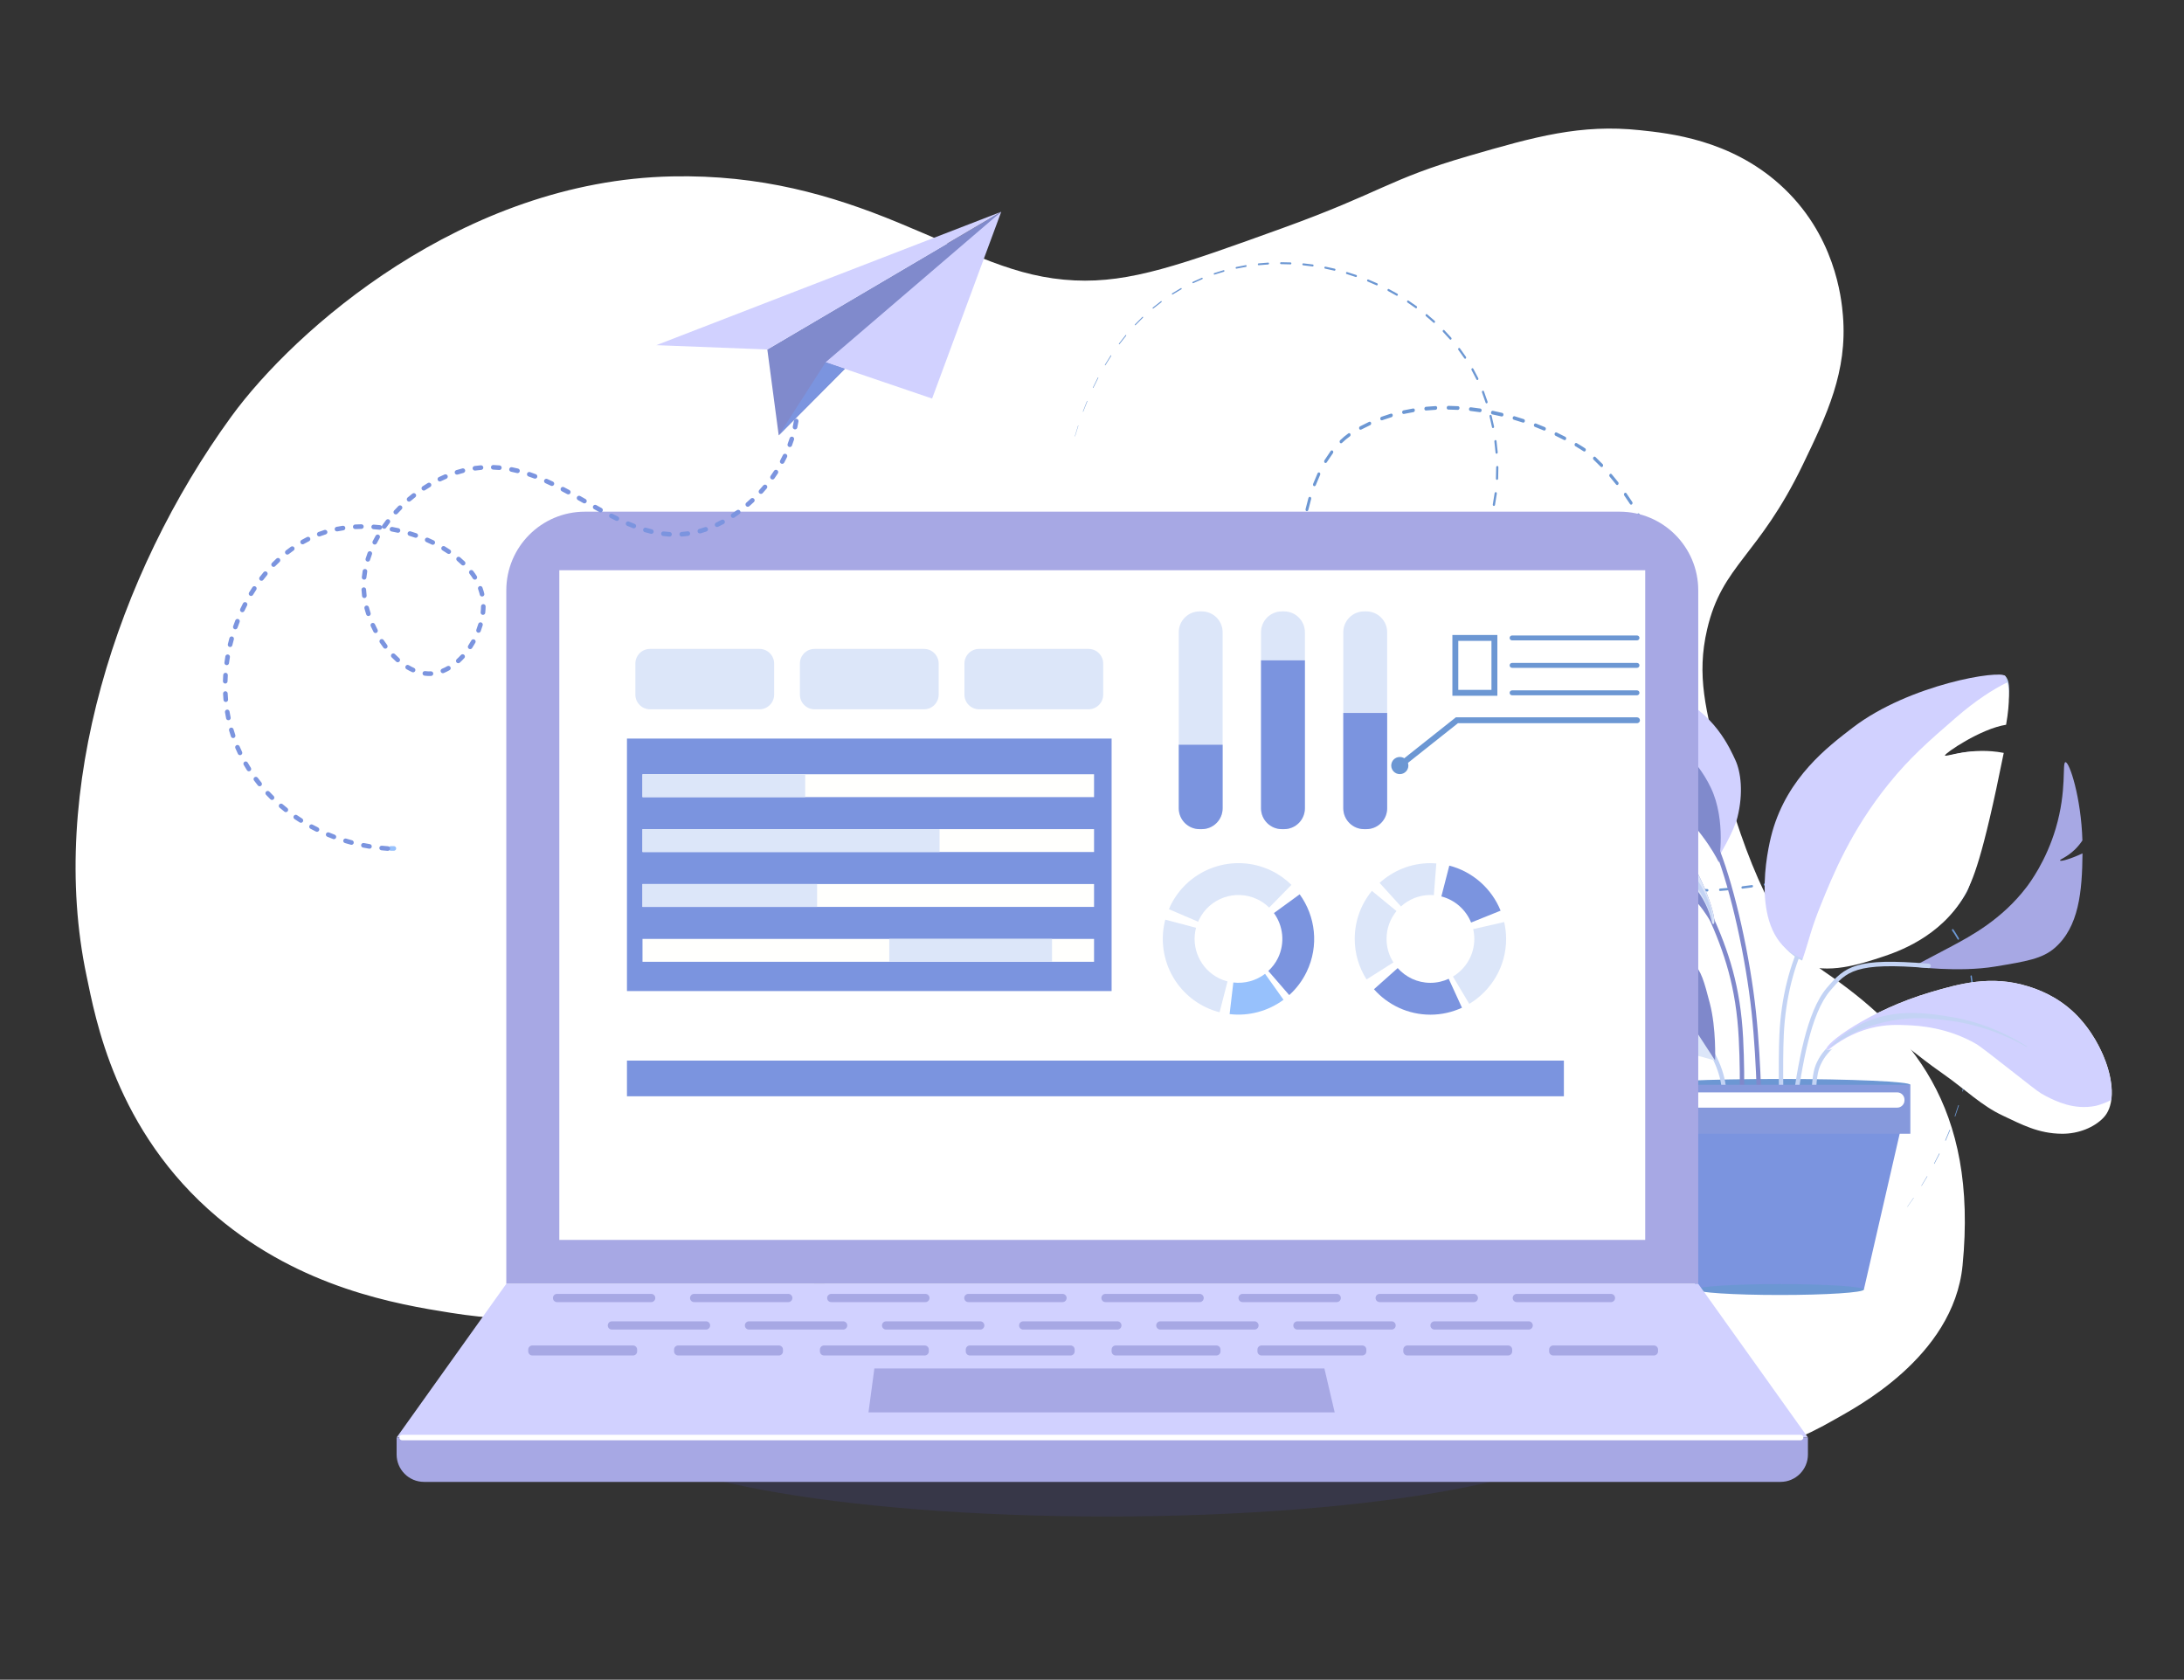 <?xml version="1.0" encoding="UTF-8"?>
<svg width="498px" height="383px" viewBox="0 0 498 383" version="1.1" xmlns="http://www.w3.org/2000/svg" xmlns:xlink="http://www.w3.org/1999/xlink">
    <rect x="0" y="0" width="498" height="383" fill="#333333" stroke="none"/>
    <title>AB5A4CD4-3619-4A56-AA3C-6ABCB7987B3D</title>
    <g id="Products-page" stroke="none" stroke-width="1" fill="none" fill-rule="evenodd">
        <g id="OCP.ai---Products-Page---OCP-miniApps----2b" transform="translate(-822, -66)">
            <g id="Group" transform="translate(0, 70)">
                <g id="illustration5" transform="translate(822, -4)">
                    <g id="Group-20" transform="translate(17.232, 29.318)">
                        <path d="M136.022,10.902 C156.23,10.49 172.316,15.136 187.541,21.418 C204.54,28.432 214.223,33.98 227.804,34.618 C240.537,35.217 252.075,31.05 275.151,22.717 C297.896,14.502 299.238,11.591 317.653,6.242 C332.834,1.833 343.186,-1.064 356.739,0.37 C363.554,1.091 377.18,2.533 388.547,12.695 C401.223,24.027 402.671,38.677 402.996,42.617 C404.054,55.445 399.32,65.278 393.897,76.541 C383.723,97.673 375.474,99.372 372.031,114.177 C369.587,124.683 371.686,132.668 375,145.279 C380.662,166.823 388.423,185.169 398.633,192.141 C418.485,205.697 433.858,222.874 430.275,259.228 C428.197,280.309 405.254,291.935 401.353,294.208 C371.621,311.533 337.428,307.934 307.583,296.269 C280.276,285.595 269.326,284.051 245.341,275.241 C226.611,268.362 203.054,264.061 173.662,263.526 C129.006,262.712 121.034,275.636 85.549,270.021 C73.235,268.073 51.505,264.367 32.349,248.227 C8.952,228.513 4.488,202.582 2.5,193.17 C-6.364,151.202 9.21,101.804 35.506,65.667 C49.885,45.908 88.328,11.874 136.022,10.902" id="Fill-1" fill="#FFFFFF"></path>
                        <g id="Group-349" transform="translate(33.602, 18.971)">
                            <g id="Group-3" transform="translate(90.467, 255.964)" fill="#3F3E6E" opacity="0.354">
                                <path d="M222.291,20.835 C222.291,32.264 172.529,41.53 111.145,41.53 C49.761,41.53 0,32.264 0,20.835 C0,9.405 49.761,0.139 111.145,0.139 C172.529,0.139 222.291,9.405 222.291,20.835" id="Fill-1"></path>
                            </g>
                            <path d="M385.525,224.824 C385.537,224.834 385.539,224.855 385.53,224.869 L385.529,224.87 L384.106,226.89 C384.098,226.901 384.084,226.903 384.075,226.894 C384.066,226.886 384.065,226.869 384.073,226.858 L385.486,224.831 C385.496,224.817 385.513,224.813 385.525,224.824 Z M388.627,219.899 C388.646,219.913 388.651,219.943 388.638,219.966 L388.637,219.968 L387.343,222.101 C387.331,222.12 387.309,222.125 387.293,222.112 C387.277,222.1 387.274,222.073 387.286,222.053 L388.569,219.915 C388.582,219.892 388.608,219.885 388.627,219.899 Z M391.397,214.721 C391.424,214.737 391.434,214.776 391.419,214.808 L391.417,214.811 L390.268,217.051 C390.254,217.079 390.224,217.089 390.2,217.073 C390.177,217.058 390.171,217.021 390.185,216.993 L391.322,214.75 C391.337,214.718 391.371,214.705 391.397,214.721 Z M393.796,209.308 C393.831,209.324 393.846,209.371 393.831,209.413 L393.829,209.416 L392.844,211.756 C392.828,211.793 392.79,211.81 392.758,211.793 C392.727,211.777 392.716,211.73 392.731,211.693 L393.704,209.353 C393.72,209.311 393.761,209.291 393.796,209.308 Z M395.782,203.687 C395.824,203.704 395.846,203.759 395.829,203.811 L395.025,206.237 C395.009,206.284 394.965,206.309 394.925,206.293 C394.886,206.277 394.866,206.226 394.881,206.179 L394.904,206.11 C395.033,205.715 395.673,203.752 395.673,203.752 C395.691,203.698 395.739,203.67 395.782,203.687 Z M397.309,197.895 C397.361,197.909 397.391,197.97 397.377,198.031 L397.376,198.032 L396.771,200.527 C396.757,200.584 396.706,200.62 396.658,200.606 C396.61,200.592 396.582,200.535 396.596,200.478 C396.597,200.474 397.188,197.984 397.188,197.984 C397.204,197.918 397.258,197.88 397.309,197.895 Z M398.349,191.98 C398.409,191.989 398.449,192.054 398.438,192.125 L398.438,192.126 L398.044,194.669 C398.034,194.736 397.979,194.783 397.922,194.774 C397.866,194.765 397.828,194.703 397.838,194.637 C397.839,194.631 398.22,192.098 398.22,192.098 C398.231,192.021 398.289,191.971 398.349,191.98 Z M399.014,186.011 C399.083,186.016 399.132,186.086 399.124,186.166 L399.124,186.167 L398.869,188.726 C398.861,188.803 398.802,188.861 398.737,188.855 C398.672,188.85 398.625,188.784 398.633,188.707 C398.633,188.703 398.876,186.152 398.876,186.152 C398.884,186.066 398.946,186.006 399.014,186.011 Z M399.194,180.02 C399.271,180.016 399.333,180.085 399.333,180.175 L399.333,180.175 L399.321,182.743 C399.321,182.829 399.261,182.901 399.188,182.905 C399.115,182.908 399.056,182.842 399.056,182.757 L399.056,180.199 L399.056,180.199 C399.056,180.1 399.118,180.024 399.194,180.02 Z M398.782,174.247 L398.782,174.248 L399.127,176.769 C399.14,176.862 399.086,176.952 399.006,176.971 C398.926,176.991 398.851,176.932 398.838,176.839 C398.837,176.833 398.765,176.326 398.687,175.769 L398.634,175.396 C398.555,174.84 398.483,174.335 398.483,174.335 C398.468,174.225 398.524,174.13 398.607,174.109 C398.69,174.089 398.768,174.15 398.782,174.247 Z M397.234,168.612 L397.234,168.612 L398.032,170.971 C398.064,171.066 398.023,171.177 397.941,171.219 C397.859,171.261 397.766,171.218 397.734,171.124 C397.728,171.107 396.932,168.789 396.932,168.789 C396.892,168.673 396.934,168.558 397.019,168.514 C397.104,168.47 397.2,168.514 397.234,168.612 Z M394.573,163.623 C394.791,163.959 395.03,164.274 395.229,164.625 L395.848,165.659 C395.902,165.748 395.881,165.876 395.802,165.944 C395.723,166.011 395.615,165.993 395.561,165.904 C395.554,165.893 394.941,164.882 394.941,164.882 C394.744,164.538 394.507,164.229 394.292,163.902 C394.225,163.799 394.241,163.667 394.321,163.593 C394.401,163.519 394.514,163.533 394.573,163.623 Z M390.922,159.603 L390.922,159.603 L392.592,161.194 C392.669,161.267 392.678,161.403 392.612,161.496 C392.545,161.59 392.429,161.607 392.352,161.533 C392.346,161.528 392.018,161.216 391.655,160.872 L391.381,160.611 C391.018,160.268 390.694,159.959 390.694,159.959 C390.602,159.872 390.593,159.735 390.66,159.64 C390.727,159.545 390.844,159.528 390.922,159.603 Z M386.574,156.664 L388.501,157.797 C388.593,157.851 388.626,157.983 388.576,158.093 C388.526,158.203 388.411,158.248 388.32,158.194 C388.307,158.187 386.403,157.073 386.403,157.073 C386.298,157.012 386.265,156.878 386.315,156.767 C386.365,156.656 386.481,156.61 386.574,156.664 Z M381.865,154.571 L381.866,154.571 L383.913,155.387 C384.013,155.427 384.062,155.555 384.024,155.674 C383.985,155.793 383.873,155.857 383.773,155.817 C383.764,155.814 381.734,155.009 381.734,155.009 C381.624,154.966 381.574,154.836 381.613,154.716 C381.651,154.596 381.765,154.53 381.865,154.571 Z M336.33,154.351 L338.49,154.428 C338.635,154.433 338.733,154.561 338.723,154.714 C338.713,154.866 338.599,154.987 338.469,154.982 L336.277,154.909 C336.145,154.905 336.047,154.777 336.057,154.622 C336.067,154.468 336.181,154.346 336.312,154.351 C336.313,154.351 336.33,154.351 336.33,154.351 Z M343.564,154.129 C343.697,154.117 343.804,154.23 343.807,154.379 C343.811,154.529 343.71,154.659 343.582,154.67 L341.395,154.863 C341.265,154.875 341.158,154.762 341.154,154.611 C341.15,154.46 341.252,154.328 341.381,154.317 L341.388,154.316 L343.564,154.129 Z M331.465,153.226 C332.121,153.521 332.803,153.746 333.498,153.916 C333.627,153.948 333.705,154.098 333.672,154.251 C333.639,154.403 333.508,154.502 333.378,154.47 C332.663,154.296 331.956,154.065 331.273,153.76 C331.15,153.704 331.093,153.54 331.145,153.392 C331.199,153.245 331.341,153.17 331.465,153.226 Z M348.887,153.75 C348.896,153.896 348.801,154.028 348.676,154.045 L346.495,154.331 C346.368,154.348 346.26,154.242 346.251,154.094 C346.243,153.947 346.338,153.814 346.464,153.798 L346.467,153.797 L348.645,153.516 C348.77,153.499 348.878,153.604 348.887,153.75 Z M376.961,153.13 L379.082,153.67 C379.188,153.697 379.251,153.82 379.223,153.946 C379.196,154.071 379.087,154.151 378.981,154.124 C378.973,154.122 376.868,153.592 376.868,153.592 C376.753,153.562 376.689,153.438 376.717,153.311 C376.745,153.184 376.854,153.103 376.961,153.13 Z M353.967,153.082 C353.975,153.225 353.881,153.354 353.758,153.369 L351.581,153.653 C351.457,153.67 351.35,153.567 351.342,153.423 C351.332,153.279 351.426,153.148 351.549,153.131 L351.551,153.131 L353.731,152.852 C353.854,152.836 353.959,152.939 353.967,153.082 Z M371.937,152.294 L374.101,152.583 C374.212,152.598 374.287,152.716 374.269,152.846 C374.252,152.977 374.147,153.071 374.037,153.056 C374.029,153.055 371.881,152.773 371.881,152.773 C371.761,152.757 371.685,152.639 371.702,152.506 C371.72,152.375 371.825,152.279 371.937,152.294 Z M358.829,152.302 C358.949,152.291 359.049,152.395 359.054,152.535 C359.058,152.675 358.965,152.799 358.845,152.81 C358.843,152.81 358.412,152.853 357.933,152.901 L357.571,152.937 C357.093,152.984 356.663,153.027 356.663,153.027 C356.538,153.039 356.436,152.934 356.431,152.793 C356.427,152.651 356.521,152.527 356.642,152.515 L356.643,152.515 L358.829,152.302 Z M363.936,151.999 C364.054,151.994 364.148,152.102 364.147,152.239 C364.145,152.377 364.049,152.492 363.932,152.498 C363.927,152.498 361.748,152.594 361.748,152.594 C361.624,152.6 361.529,152.491 361.53,152.352 C361.531,152.214 361.628,152.097 361.746,152.092 L361.747,152.092 L363.936,151.999 Z M366.854,151.981 L369.037,152.057 C369.151,152.061 369.237,152.174 369.228,152.308 C369.22,152.443 369.12,152.549 369.005,152.545 C368.999,152.545 366.83,152.474 366.83,152.474 C366.707,152.47 366.62,152.356 366.629,152.22 C366.637,152.085 366.738,151.977 366.854,151.981 Z M327.591,149.91 C328.01,150.557 328.498,151.139 329.043,151.64 C329.147,151.736 329.161,151.917 329.074,152.044 C328.987,152.171 328.833,152.197 328.728,152.1 C328.152,151.572 327.635,150.958 327.192,150.277 C327.11,150.152 327.133,149.969 327.244,149.868 C327.354,149.767 327.509,149.786 327.591,149.91 Z M325.56,144.663 L325.568,144.693 L325.568,144.693 L326.253,147.052 L326.261,147.081 C326.305,147.232 326.234,147.402 326.103,147.461 C325.972,147.519 325.83,147.444 325.786,147.293 L325.081,144.878 C325.036,144.726 325.108,144.554 325.24,144.495 C325.372,144.436 325.515,144.511 325.56,144.663 Z M324.773,138.89 L324.776,138.914 L324.776,138.914 L324.988,141.424 C325.004,141.612 324.901,141.765 324.76,141.788 C324.62,141.812 324.496,141.699 324.482,141.536 L324.261,138.978 C324.247,138.813 324.35,138.66 324.492,138.635 C324.633,138.611 324.759,138.725 324.773,138.89 Z M324.612,132.66 C324.757,132.661 324.867,132.8 324.86,132.97 C324.86,132.97 324.859,132.985 324.859,132.985 L324.739,135.532 C324.731,135.716 324.608,135.851 324.464,135.85 C324.321,135.848 324.211,135.711 324.219,135.543 L324.336,132.965 C324.343,132.795 324.467,132.659 324.612,132.66 Z M325.245,126.7 C325.391,126.716 325.493,126.868 325.472,127.04 C325.472,127.041 325.471,127.048 325.471,127.048 L325.163,129.592 C325.142,129.771 325.008,129.896 324.863,129.88 C324.718,129.864 324.617,129.713 324.638,129.542 L324.943,126.982 C324.964,126.81 325.099,126.683 325.245,126.7 Z M326.116,120.769 C326.264,120.792 326.362,120.952 326.336,121.126 L326.335,121.129 L325.948,123.665 C325.923,123.838 325.784,123.961 325.636,123.94 C325.49,123.918 325.391,123.758 325.417,123.585 L325.8,121.044 C325.827,120.869 325.968,120.746 326.116,120.769 Z M327.028,114.842 C327.179,114.864 327.28,115.026 327.254,115.204 L327.254,115.207 L326.864,117.747 C326.837,117.923 326.694,118.046 326.545,118.023 C326.395,117.999 326.296,117.836 326.324,117.66 L326.709,115.124 C326.735,114.946 326.878,114.82 327.028,114.842 Z M327.845,108.9 C327.998,108.919 328.103,109.081 328.08,109.262 L328.08,109.263 L327.745,111.814 C327.722,111.994 327.579,112.124 327.426,112.105 C327.274,112.085 327.169,111.924 327.193,111.744 C327.193,111.742 327.26,111.226 327.334,110.66 L327.383,110.279 C327.456,109.713 327.523,109.198 327.523,109.198 C327.547,109.012 327.691,108.88 327.845,108.9 Z M328.443,102.934 C328.6,102.944 328.715,103.103 328.698,103.288 L328.465,105.853 C328.449,106.036 328.308,106.176 328.152,106.165 C327.997,106.154 327.883,105.996 327.9,105.813 C327.9,105.809 327.946,105.292 327.997,104.723 L328.031,104.342 C328.082,103.773 328.128,103.257 328.128,103.257 C328.145,103.064 328.286,102.923 328.443,102.934 Z M328.734,96.953 C328.895,96.952 329.02,97.104 329.013,97.293 L329.013,97.293 L328.92,99.864 C328.914,100.051 328.779,100.203 328.619,100.204 C328.46,100.205 328.336,100.054 328.343,99.867 C328.343,99.857 328.432,97.307 328.432,97.307 C328.438,97.108 328.573,96.954 328.734,96.953 Z M261.081,95.974 L263.226,96.08 L263.257,96.082 C263.419,96.09 263.539,96.25 263.524,96.441 C263.51,96.631 263.368,96.779 263.206,96.771 L261,96.667 C260.837,96.659 260.716,96.498 260.731,96.306 C260.745,96.115 260.888,95.965 261.051,95.973 C261.052,95.973 261.081,95.974 261.081,95.974 Z M268.577,95.493 C268.604,95.676 268.499,95.857 268.341,95.897 L266.159,96.463 C266,96.505 265.849,96.388 265.821,96.204 C265.793,96.02 265.899,95.838 266.058,95.797 L266.09,95.788 L266.09,95.788 L268.211,95.243 L268.242,95.235 C268.4,95.195 268.55,95.31 268.577,95.493 Z M256.18,94.802 C256.18,94.802 256.207,94.811 256.207,94.811 L258.264,95.46 L258.29,95.468 C258.447,95.518 258.535,95.71 258.485,95.897 C258.435,96.084 258.268,96.196 258.11,96.146 L255.999,95.484 C255.841,95.435 255.752,95.241 255.802,95.053 C255.852,94.865 256.021,94.752 256.18,94.802 Z M273.335,93.137 C273.398,93.303 273.332,93.502 273.188,93.584 L271.162,94.732 C271.017,94.814 270.848,94.746 270.784,94.58 C270.721,94.413 270.787,94.211 270.932,94.129 C270.933,94.129 270.958,94.115 270.958,94.115 L272.936,92.998 C273.104,92.904 273.272,92.972 273.335,93.137 Z M251.761,92.36 C252.345,92.813 252.957,93.218 253.588,93.581 C253.736,93.665 253.792,93.878 253.713,94.056 C253.633,94.233 253.449,94.309 253.301,94.224 C252.648,93.851 252.014,93.433 251.408,92.965 C251.27,92.858 251.237,92.636 251.335,92.47 C251.432,92.303 251.623,92.254 251.761,92.36 Z M328.646,90.985 C328.809,90.969 328.946,91.111 328.952,91.302 L328.952,91.303 L329.028,93.867 C329.034,94.056 328.907,94.222 328.745,94.238 C328.583,94.253 328.447,94.112 328.441,93.922 C328.441,93.917 328.425,93.4 328.407,92.833 L328.395,92.452 C328.378,91.886 328.362,91.371 328.362,91.371 C328.356,91.168 328.483,91.001 328.646,90.985 Z M277.619,89.696 C277.709,89.839 277.678,90.045 277.551,90.156 L275.747,91.74 C275.619,91.852 275.443,91.825 275.353,91.681 C275.264,91.537 275.294,91.329 275.422,91.217 C275.441,91.201 277.212,89.652 277.212,89.652 C277.356,89.526 277.531,89.552 277.619,89.696 Z M248.31,88.397 C248.688,89.078 249.127,89.711 249.612,90.293 C249.728,90.433 249.721,90.662 249.596,90.805 C249.471,90.948 249.276,90.951 249.16,90.811 C248.65,90.201 248.187,89.535 247.785,88.816 C247.693,88.651 247.736,88.423 247.881,88.308 C248.026,88.192 248.218,88.232 248.31,88.397 Z M328.466,85.358 L328.729,87.897 C328.748,88.088 328.631,88.268 328.468,88.3 C328.304,88.332 328.156,88.203 328.136,88.013 C328.135,88.001 327.87,85.489 327.87,85.489 C327.849,85.284 327.966,85.102 328.131,85.07 C328.296,85.037 328.445,85.167 328.466,85.358 Z M281.371,85.465 C281.477,85.587 281.476,85.791 281.368,85.921 L279.801,87.819 C279.692,87.951 279.516,87.959 279.408,87.838 C279.3,87.716 279.301,87.51 279.411,87.378 C279.424,87.361 280.968,85.498 280.968,85.498 C281.089,85.352 281.264,85.344 281.371,85.465 Z M246.645,83.042 C246.768,83.862 246.929,84.671 247.14,85.455 C247.191,85.646 247.099,85.857 246.933,85.926 C246.768,85.995 246.592,85.897 246.541,85.706 C246.319,84.887 246.152,84.049 246.023,83.204 C245.993,83.004 246.108,82.807 246.279,82.762 C246.451,82.717 246.614,82.843 246.645,83.042 Z M284.568,80.655 C284.687,80.754 284.711,80.951 284.621,81.096 L283.297,83.226 C283.206,83.372 283.035,83.409 282.914,83.31 C282.794,83.21 282.77,83.011 282.86,82.865 C282.871,82.849 284.178,80.753 284.178,80.753 C284.279,80.593 284.448,80.556 284.568,80.655 Z M327.386,79.533 L327.386,79.534 L327.955,81.997 C327.999,82.184 327.903,82.384 327.741,82.443 C327.579,82.503 327.413,82.399 327.37,82.212 C327.367,82.201 327.252,81.706 327.126,81.166 L327.042,80.803 C326.916,80.264 326.803,79.776 326.803,79.776 C326.753,79.563 326.85,79.361 327.012,79.301 C327.175,79.241 327.342,79.345 327.386,79.533 Z M245.998,76.809 C246.175,76.797 246.319,76.956 246.321,77.162 C246.321,77.191 246.34,79.719 246.34,79.719 C246.341,79.953 246.2,80.129 246.024,80.14 C245.849,80.151 245.705,79.995 245.704,79.789 L245.681,77.205 C245.679,76.998 245.821,76.821 245.998,76.809 Z M287.182,75.4 C287.31,75.477 287.356,75.663 287.285,75.818 L286.219,78.129 C286.147,78.284 285.984,78.348 285.854,78.27 C285.725,78.194 285.678,78.005 285.75,77.85 C285.758,77.832 286.812,75.557 286.812,75.557 C286.891,75.386 287.053,75.323 287.182,75.4 Z M325.504,74.035 L325.505,74.036 L326.397,76.346 C326.466,76.524 326.396,76.741 326.24,76.83 C326.085,76.919 325.903,76.846 325.834,76.668 C325.827,76.649 324.946,74.38 324.946,74.38 C324.868,74.182 324.939,73.963 325.095,73.873 C325.252,73.783 325.435,73.856 325.504,74.035 Z M246.587,70.847 C246.765,70.869 246.887,71.056 246.861,71.265 C246.857,71.29 246.534,73.812 246.534,73.812 C246.505,74.044 246.34,74.195 246.164,74.174 C245.988,74.152 245.866,73.966 245.893,73.759 L246.218,71.188 C246.244,70.978 246.41,70.826 246.587,70.847 Z M289.115,69.791 C289.252,69.836 289.328,70.004 289.283,70.168 L289.282,70.172 C289.057,71.003 288.77,71.811 288.517,72.631 C288.467,72.794 288.316,72.884 288.179,72.833 C288.043,72.782 287.973,72.608 288.023,72.445 C288.279,71.616 288.563,70.822 288.786,70.006 C288.83,69.843 288.977,69.747 289.115,69.791 Z M323.005,68.922 L323.005,68.923 L324.141,71.066 C324.231,71.235 324.183,71.462 324.035,71.575 C323.887,71.687 323.695,71.642 323.606,71.473 C323.598,71.459 322.475,69.348 322.475,69.348 C322.377,69.164 322.424,68.935 322.573,68.822 C322.722,68.708 322.915,68.753 323.005,68.922 Z M247.921,65.011 C248.095,65.064 248.193,65.274 248.14,65.481 C248.133,65.507 247.497,67.961 247.497,67.961 C247.437,68.191 247.254,68.315 247.081,68.262 C246.908,68.209 246.811,68 246.864,67.795 L247.509,65.29 C247.562,65.083 247.747,64.958 247.921,65.011 Z M290.269,63.92 C290.408,63.943 290.499,64.095 290.473,64.26 L290.066,66.815 C290.04,66.981 289.905,67.097 289.764,67.073 C289.624,67.05 289.531,66.897 289.558,66.731 C289.56,66.721 289.642,66.207 289.733,65.644 L289.794,65.267 C289.884,64.705 289.966,64.197 289.966,64.197 C289.996,64.011 290.13,63.897 290.269,63.92 Z M320.034,64.194 L320.034,64.195 L321.359,66.176 C321.465,66.334 321.437,66.568 321.297,66.7 C321.157,66.831 320.958,66.81 320.853,66.652 C320.845,66.64 319.532,64.686 319.532,64.686 C319.418,64.516 319.445,64.279 319.586,64.147 C319.726,64.014 319.927,64.036 320.034,64.194 Z M250.037,59.459 C250.202,59.547 250.268,59.779 250.185,59.977 C250.185,59.977 250.172,60.007 250.172,60.007 L249.2,62.315 C249.105,62.539 248.905,62.627 248.741,62.539 C248.578,62.451 248.511,62.221 248.594,62.025 L249.588,59.657 C249.671,59.46 249.872,59.371 250.037,59.459 Z M316.676,59.844 L316.676,59.844 L318.159,61.662 C318.279,61.809 318.27,62.048 318.139,62.196 C318.008,62.344 317.804,62.344 317.683,62.197 C317.678,62.19 316.879,61.214 316.459,60.701 L316.305,60.514 C316.244,60.439 316.207,60.394 316.207,60.394 C316.077,60.235 316.086,59.995 316.217,59.846 C316.35,59.697 316.555,59.696 316.676,59.844 Z M290.584,57.956 C290.723,57.953 290.833,58.082 290.829,58.245 L290.776,60.824 C290.773,60.988 290.657,61.124 290.517,61.128 C290.377,61.132 290.265,61.001 290.269,60.837 C290.269,60.828 290.28,60.309 290.293,59.74 L290.301,59.359 C290.314,58.791 290.325,58.277 290.325,58.277 C290.329,58.094 290.445,57.959 290.584,57.956 Z M312.96,55.911 L312.961,55.911 L314.6,57.539 C314.734,57.673 314.746,57.914 314.625,58.078 C314.505,58.242 314.298,58.267 314.164,58.133 L314.147,58.117 L314.147,58.117 L314.039,58.01 C313.658,57.633 312.535,56.522 312.535,56.522 C312.387,56.375 312.375,56.132 312.496,55.967 C312.617,55.802 312.825,55.776 312.96,55.911 Z M253.057,54.482 C253.203,54.612 253.224,54.861 253.106,55.037 C253.105,55.038 253.082,55.073 253.082,55.073 L251.72,57.092 L251.697,57.126 C251.579,57.3 251.367,57.337 251.223,57.206 C251.079,57.076 251.058,56.83 251.176,56.655 L252.581,54.564 C252.699,54.388 252.913,54.351 253.057,54.482 Z M290.404,52.286 L290.677,54.824 C290.694,54.983 290.597,55.134 290.46,55.161 C290.323,55.189 290.199,55.082 290.182,54.923 C290.181,54.915 290.127,54.403 290.068,53.843 L290.028,53.467 C289.969,52.908 289.916,52.401 289.916,52.401 C289.897,52.226 289.993,52.076 290.129,52.05 C290.264,52.023 290.388,52.129 290.404,52.286 Z M308.702,52.753 C309.341,53.153 309.975,53.492 310.617,53.94 C310.772,54.047 310.816,54.285 310.717,54.471 C310.618,54.657 310.413,54.721 310.259,54.613 C309.672,54.204 309.004,53.844 308.383,53.458 C308.209,53.35 308.154,53.113 308.246,52.921 C308.338,52.73 308.542,52.654 308.702,52.753 Z M257.083,50.659 C257.177,50.848 257.118,51.096 256.953,51.215 C256.333,51.657 255.74,52.153 255.176,52.694 C255.027,52.837 254.812,52.816 254.697,52.648 C254.581,52.479 254.608,52.226 254.758,52.083 C255.345,51.517 255.965,50.997 256.614,50.532 C256.78,50.413 256.99,50.47 257.083,50.659 Z M304.12,50.321 L304.121,50.321 L306.104,51.316 C306.272,51.4 306.344,51.631 306.264,51.832 C306.184,52.033 305.983,52.127 305.815,52.043 C305.814,52.042 305.715,51.993 305.563,51.917 L305.3,51.786 C304.861,51.567 304.259,51.267 303.986,51.131 L303.858,51.067 C303.846,51.061 303.84,51.058 303.84,51.058 C303.662,50.969 303.59,50.736 303.67,50.534 C303.75,50.332 303.951,50.236 304.12,50.321 Z M195.031,48.72 C195.049,48.726 195.058,48.748 195.052,48.769 C195.051,48.77 194.301,51.21 194.301,51.21 C194.297,51.227 194.281,51.237 194.267,51.233 C194.252,51.228 194.245,51.209 194.249,51.192 L194.989,48.746 C194.995,48.725 195.014,48.713 195.031,48.72 Z M299.391,48.277 L299.392,48.277 L301.435,49.106 C301.61,49.177 301.697,49.404 301.628,49.613 C301.559,49.822 301.361,49.934 301.185,49.863 C301.177,49.86 299.151,49.043 299.151,49.043 C298.964,48.968 298.877,48.74 298.946,48.529 C299.015,48.319 299.215,48.206 299.391,48.277 Z M261.802,48.112 C261.871,48.319 261.78,48.559 261.6,48.649 C261.58,48.658 259.554,49.658 259.554,49.658 C259.356,49.756 259.156,49.661 259.089,49.455 C259.022,49.249 259.112,49.01 259.291,48.921 L261.353,47.898 C261.533,47.809 261.735,47.905 261.802,48.112 Z M289.284,46.493 L289.844,48.949 C289.878,49.099 289.8,49.26 289.669,49.308 C289.539,49.355 289.405,49.271 289.371,49.12 C289.369,49.113 289.257,48.618 289.134,48.075 L289.052,47.711 C288.929,47.169 288.818,46.677 288.818,46.677 C288.781,46.513 288.858,46.353 288.988,46.307 C289.117,46.26 289.25,46.343 289.284,46.493 Z M294.538,46.625 L294.539,46.625 L296.632,47.284 C296.815,47.341 296.916,47.563 296.858,47.78 C296.801,47.997 296.606,48.126 296.424,48.068 C296.415,48.065 294.34,47.417 294.34,47.417 C294.146,47.357 294.044,47.133 294.102,46.915 C294.159,46.697 294.355,46.567 294.538,46.625 Z M266.732,46.313 C266.778,46.533 266.66,46.763 266.47,46.826 C266.462,46.829 266.041,46.968 265.576,47.121 L265.224,47.237 C264.934,47.333 264.663,47.423 264.5,47.477 L264.362,47.522 C264.35,47.526 264.344,47.529 264.344,47.529 C264.137,47.597 263.948,47.471 263.903,47.252 C263.859,47.033 263.975,46.805 264.164,46.743 L266.307,46.03 C266.496,45.966 266.687,46.093 266.732,46.313 Z M289.581,45.381 L289.582,45.381 L291.718,45.862 C291.906,45.905 292.022,46.12 291.977,46.343 C291.933,46.567 291.743,46.713 291.555,46.67 C291.55,46.67 291.13,46.576 290.664,46.472 L290.312,46.393 C289.847,46.29 289.429,46.196 289.429,46.196 C289.229,46.151 289.111,45.935 289.156,45.711 C289.201,45.487 289.392,45.339 289.581,45.381 Z M271.782,45.196 C271.806,45.424 271.665,45.641 271.469,45.679 C271.452,45.682 269.299,46.095 269.299,46.095 C269.087,46.136 268.91,45.982 268.887,45.754 C268.864,45.527 269.003,45.313 269.198,45.275 L271.384,44.851 C271.58,44.812 271.759,44.967 271.782,45.196 Z M284.541,44.576 L286.71,44.865 C286.904,44.891 287.037,45.097 287.005,45.326 C286.975,45.555 286.792,45.719 286.598,45.693 C286.587,45.692 284.441,45.411 284.441,45.411 C284.234,45.383 284.101,45.176 284.131,44.946 C284.162,44.716 284.346,44.55 284.541,44.576 Z M197.083,43.13 C197.106,43.142 197.116,43.174 197.105,43.202 C197.105,43.205 196.172,45.565 196.172,45.565 C196.163,45.591 196.138,45.603 196.118,45.594 C196.096,45.584 196.088,45.555 196.096,45.53 L197.02,43.16 C197.031,43.132 197.059,43.119 197.083,43.13 Z M276.51,44.302 C276.711,44.287 276.876,44.465 276.879,44.699 C276.883,44.934 276.723,45.136 276.523,45.151 C276.507,45.152 274.338,45.307 274.338,45.307 C274.123,45.323 273.96,45.145 273.957,44.912 C273.954,44.679 274.112,44.478 274.311,44.464 L276.51,44.302 Z M279.441,44.25 L281.632,44.328 C281.83,44.335 281.98,44.53 281.964,44.763 C281.949,44.996 281.776,45.179 281.577,45.172 C281.572,45.172 281.141,45.158 280.664,45.142 L280.304,45.13 C279.827,45.114 279.4,45.1 279.4,45.1 C279.187,45.093 279.037,44.897 279.052,44.663 C279.066,44.428 279.24,44.243 279.44,44.25 L279.441,44.25 Z M287.535,40.952 L288.359,43.289 C288.409,43.43 288.349,43.597 288.227,43.662 C288.104,43.727 287.964,43.665 287.915,43.525 C287.909,43.51 287.099,41.198 287.099,41.198 C287.045,41.044 287.104,40.879 287.226,40.815 C287.347,40.751 287.485,40.812 287.535,40.952 Z M199.578,37.778 C199.607,37.797 199.616,37.84 199.599,37.875 C199.599,37.875 199.588,37.898 199.567,37.938 L199.481,38.11 C199.445,38.182 199.403,38.268 199.355,38.363 L199.202,38.669 C199.067,38.939 198.918,39.237 198.791,39.493 L198.591,39.893 C198.573,39.929 198.557,39.962 198.542,39.991 L198.482,40.111 C198.477,40.122 198.474,40.127 198.474,40.127 C198.46,40.159 198.426,40.173 198.4,40.157 C198.372,40.142 198.364,40.101 198.378,40.069 L199.495,37.808 C199.512,37.773 199.549,37.76 199.578,37.778 Z M285.112,35.789 L286.24,37.94 C286.307,38.066 286.271,38.237 286.159,38.321 C286.048,38.405 285.904,38.37 285.837,38.243 C285.829,38.229 284.719,36.104 284.719,36.104 C284.646,35.964 284.682,35.795 284.793,35.712 C284.903,35.629 285.046,35.663 285.112,35.789 Z M202.534,32.74 C202.567,32.767 202.574,32.822 202.549,32.861 C202.547,32.865 201.227,34.969 201.227,34.969 C201.201,35.009 201.158,35.018 201.128,34.993 C201.098,34.968 201.092,34.918 201.115,34.881 L202.43,32.763 C202.454,32.723 202.501,32.713 202.534,32.74 Z M282.057,31.135 L283.433,33.067 C283.513,33.178 283.497,33.349 283.398,33.447 C283.299,33.546 283.154,33.535 283.075,33.423 C283.066,33.412 281.709,31.5 281.709,31.5 C281.622,31.377 281.638,31.209 281.736,31.111 C281.835,31.014 281.978,31.024 282.057,31.135 Z M205.95,28.109 C205.986,28.147 205.987,28.212 205.953,28.255 C205.95,28.26 204.437,30.177 204.437,30.177 C204.403,30.221 204.351,30.225 204.318,30.189 C204.285,30.154 204.284,30.094 204.315,30.053 L205.826,28.119 C205.859,28.076 205.915,28.072 205.95,28.109 Z M278.51,26.999 L280.083,28.708 C280.173,28.805 280.174,28.972 280.087,29.082 C280,29.191 279.858,29.201 279.769,29.104 C279.761,29.096 278.516,27.737 278.254,27.452 L278.206,27.399 L278.206,27.399 C278.11,27.295 278.109,27.129 278.195,27.021 C278.281,26.913 278.422,26.903 278.51,26.999 Z M209.805,23.975 C209.841,24.024 209.835,24.099 209.791,24.144 C209.789,24.145 209.558,24.377 209.267,24.668 L208.612,25.324 C208.571,25.365 208.531,25.405 208.492,25.444 L208.105,25.831 C208.096,25.84 208.092,25.845 208.092,25.845 C208.046,25.89 207.986,25.886 207.952,25.839 C207.919,25.793 207.925,25.722 207.966,25.681 L209.662,23.966 C209.705,23.922 209.77,23.926 209.805,23.975 Z M274.576,23.377 L276.303,24.867 C276.399,24.95 276.416,25.112 276.341,25.228 C276.266,25.345 276.127,25.372 276.031,25.289 C276.023,25.282 274.313,23.801 274.313,23.801 C274.21,23.712 274.194,23.552 274.268,23.437 C274.343,23.321 274.48,23.294 274.576,23.377 Z M214.048,20.412 C214.082,20.474 214.066,20.559 214.012,20.601 C214.006,20.606 212.155,22.051 212.155,22.051 C212.098,22.095 212.03,22.08 211.998,22.022 C211.967,21.963 211.982,21.883 212.033,21.843 L213.889,20.378 C213.943,20.336 214.014,20.351 214.048,20.412 Z M270.335,20.252 L272.185,21.531 C272.286,21.6 272.315,21.755 272.251,21.876 C272.187,21.998 272.053,22.04 271.953,21.97 C271.945,21.965 270.111,20.692 270.111,20.692 C270.005,20.618 269.976,20.464 270.039,20.344 C270.103,20.224 270.235,20.183 270.335,20.252 Z M265.85,17.61 L267.798,18.684 C267.902,18.741 267.942,18.888 267.889,19.013 C267.835,19.137 267.708,19.191 267.604,19.134 C267.597,19.13 265.664,18.06 265.664,18.06 C265.555,17.999 265.515,17.853 265.569,17.731 C265.622,17.607 265.748,17.553 265.85,17.61 Z M218.608,17.465 C218.639,17.539 218.611,17.631 218.546,17.67 C218.539,17.674 216.563,18.854 216.563,18.854 C216.496,18.895 216.422,18.867 216.393,18.796 C216.365,18.725 216.391,18.638 216.453,18.601 L218.436,17.402 C218.5,17.363 218.577,17.391 218.608,17.465 Z M261.173,15.441 L263.198,16.313 C263.304,16.359 263.354,16.498 263.31,16.624 C263.266,16.749 263.146,16.815 263.04,16.769 C263.033,16.766 261.022,15.895 261.022,15.895 C260.911,15.847 260.862,15.709 260.906,15.585 C260.949,15.461 261.068,15.396 261.173,15.441 Z M223.405,15.145 C223.43,15.231 223.39,15.328 223.315,15.363 C223.312,15.364 222.902,15.545 222.447,15.746 L222.103,15.898 C221.649,16.098 221.24,16.279 221.24,16.279 C221.162,16.313 221.084,16.272 221.06,16.189 C221.037,16.106 221.075,16.013 221.147,15.981 L223.223,15.049 C223.298,15.015 223.38,15.058 223.405,15.145 Z M256.342,13.74 L258.428,14.412 C258.535,14.446 258.593,14.576 258.559,14.702 C258.525,14.828 258.411,14.903 258.305,14.869 C258.298,14.866 256.226,14.194 256.226,14.194 C256.114,14.158 256.056,14.029 256.09,13.904 C256.124,13.779 256.237,13.706 256.342,13.74 Z M228.366,13.441 C228.385,13.54 228.331,13.641 228.247,13.667 C228.239,13.67 226.11,14.323 226.11,14.323 C226.022,14.35 225.941,14.293 225.924,14.199 C225.906,14.104 225.957,14.007 226.039,13.982 L228.178,13.311 C228.263,13.285 228.347,13.343 228.366,13.441 Z M251.392,12.509 L253.525,12.978 C253.631,13.002 253.697,13.122 253.672,13.248 C253.648,13.373 253.541,13.456 253.435,13.433 C253.429,13.431 251.309,12.96 251.309,12.96 C251.197,12.935 251.133,12.815 251.157,12.691 C251.182,12.567 251.287,12.485 251.392,12.509 Z M233.426,12.331 C233.437,12.44 233.37,12.543 233.276,12.561 C233.273,12.562 232.843,12.642 232.367,12.731 L232.007,12.798 C231.532,12.887 231.104,12.967 231.104,12.967 C231.007,12.985 230.925,12.913 230.915,12.808 C230.905,12.703 230.969,12.604 231.059,12.586 L233.236,12.166 C233.329,12.148 233.414,12.222 233.426,12.331 Z M246.355,11.757 L248.522,12.019 C248.627,12.032 248.699,12.143 248.684,12.267 C248.668,12.391 248.57,12.481 248.465,12.468 C248.462,12.468 248.035,12.415 247.561,12.357 L247.203,12.312 C246.73,12.254 246.304,12.202 246.304,12.202 C246.194,12.188 246.122,12.078 246.138,11.956 C246.154,11.833 246.251,11.744 246.355,11.757 Z M238.341,11.586 C238.442,11.578 238.526,11.667 238.529,11.785 C238.531,11.903 238.451,12.006 238.35,12.014 C238.343,12.015 236.165,12.184 236.165,12.184 C236.06,12.192 235.978,12.105 235.976,11.99 C235.974,11.874 236.052,11.774 236.15,11.766 L238.341,11.586 Z M241.263,11.501 L243.45,11.548 C243.553,11.551 243.631,11.651 243.624,11.773 C243.618,11.894 243.529,11.991 243.425,11.989 C243.418,11.988 241.245,11.936 241.245,11.936 C241.136,11.933 241.059,11.834 241.066,11.714 C241.072,11.594 241.16,11.499 241.263,11.501 Z" id="Combined-Shape" fill="#6C97D3"></path>
                            <path d="M325.33,199.061 C325.33,199.796 338.633,200.392 355.043,200.392 C371.454,200.392 384.757,199.796 384.757,199.061 C384.757,198.327 371.454,197.731 355.043,197.731 C338.633,197.731 325.33,198.327 325.33,199.061" id="Fill-213" fill="#6C97D3"></path>
                            <polygon id="Fill-215" fill="#7B94DF" points="327.19 207.722 382.907 207.722 374.168 245.742 335.928 245.742"></polygon>
                            <path d="M335.892,245.742 C335.892,246.428 344.46,246.985 355.03,246.985 C365.6,246.985 374.168,246.428 374.168,245.742 C374.168,245.055 365.6,244.499 355.03,244.499 C344.46,244.499 335.892,245.055 335.892,245.742" id="Fill-217" fill="#6C97D3"></path>
                            <path d="M342.355,206.21 C342.643,206.204 342.862,205.975 342.857,205.697 C342.844,205.08 342.852,204.473 342.862,203.83 C342.913,200.417 342.971,196.548 339.445,190.571 C339.304,190.332 338.997,190.252 338.759,190.394 C338.52,190.534 338.441,190.842 338.582,191.081 C341.964,196.815 341.911,200.374 341.86,203.815 C341.85,204.438 341.841,205.083 341.854,205.719 C341.86,205.992 342.083,206.21 342.355,206.21" id="Fill-219" fill="#C3D3F4"></path>
                            <path d="M355.415,207.492 C355.705,207.484 355.923,207.254 355.916,206.977 C355.913,206.85 355.587,194.21 355.916,187.506 C356.318,179.325 358.19,171.851 361.479,165.291 C361.603,165.044 361.503,164.742 361.256,164.618 C361.008,164.493 360.707,164.594 360.583,164.841 C357.231,171.526 355.323,179.135 354.915,187.457 C354.583,194.198 354.911,206.876 354.914,207.003 C354.921,207.276 355.144,207.492 355.415,207.492" id="Fill-221" fill="#C3D3F4"></path>
                            <path d="M362.877,208.133 C362.889,208.133 362.901,208.132 362.914,208.131 C363.189,208.112 363.397,207.872 363.378,207.595 C363.371,207.502 362.735,198.228 364.12,194.921 C365.538,191.537 368.042,188.978 377.795,184.382 C378.045,184.263 378.153,183.965 378.035,183.714 C377.917,183.463 377.617,183.356 377.368,183.474 C367.32,188.21 364.712,190.914 363.196,194.533 C361.718,198.06 362.35,207.276 362.378,207.666 C362.397,207.93 362.617,208.133 362.877,208.133" id="Fill-223" fill="#C3D3F4"></path>
                            <path d="M346.136,208.133 C346.398,208.133 346.618,207.93 346.636,207.665 C346.641,207.582 347.195,199.232 346.636,188.375 C346.031,176.602 343.333,168.524 339.47,160.017 C339.355,159.765 339.058,159.655 338.806,159.768 C338.554,159.883 338.443,160.18 338.558,160.433 C342.374,168.835 345.038,176.812 345.635,188.426 C346.191,199.225 345.641,207.515 345.636,207.597 C345.616,207.874 345.826,208.113 346.102,208.131 C346.113,208.133 346.125,208.133 346.136,208.133" id="Fill-225" fill="#7F88CB"></path>
                            <path d="M391.393,125.277 C390.858,124.039 400.392,117.75 406.22,116.831 C407.178,111.527 407.934,107.385 406.43,105.879 C405.135,104.583 385.402,108.565 372.513,118.421 C366.661,122.895 357.659,129.779 354.134,142.166 C353.73,143.585 348.551,162.62 358.144,169.589 C364.328,174.082 373.277,171.11 378.862,169.255 C381.896,168.247 392.119,164.868 397.575,155.208 C399.832,151.212 405.272,123.464 403.964,123.383 C396.566,121.939 391.815,126.254 391.393,125.277" id="Fill-227" fill="#C3D3F4"></path>
                            <path d="M390.558,124.441 C390.022,123.203 399.556,116.914 405.385,115.995 C406.342,110.691 406.897,106.594 406.43,105.88 C405.428,104.344 384.567,107.729 371.677,117.585 C365.826,122.059 356.823,128.943 353.299,141.33 C352.895,142.749 347.715,161.784 357.309,168.753 C363.493,173.245 372.442,170.274 378.026,168.419 C381.06,167.411 391.284,164.032 396.739,154.372 C398.601,151.076 399.088,147.687 403.964,123.382 C396.566,121.939 390.98,125.418 390.558,124.441" id="Fill-229" fill="#D1D1FF"></path>
                            <path d="M392.656,123.967 C392.587,123.492 400.77,117.882 406.598,116.964 C407.556,111.659 407.297,108.041 406.83,107.327 C403.655,108.857 399.613,111.469 395.135,115.353 C389.051,120.63 384.656,124.441 379.764,130.514 C371.2,141.143 367.094,151.272 364.392,157.938 C361.86,164.184 361.889,165.565 359.857,171.414 C365.834,174.036 373.459,171.516 378.427,169.866 C381.46,168.858 391.684,165.48 397.14,155.819 C399.001,152.523 401.187,147.687 406.063,123.382 C398.664,121.939 392.725,124.441 392.656,123.967 Z" id="Fill-231" fill="#FFFFFF"></path>
                            <path d="M365.663,190.993 C366.141,192.001 373.53,186.835 381.87,189.488 C384.8,190.42 384.78,191.342 392.396,196.678 C397.318,200.128 400.96,203.804 405.873,206.098 C410.133,208.088 413.919,210.187 419.351,210.223 C423.116,210.248 426.71,208.766 428.819,206.544 C433.242,201.883 429.378,189.695 422.303,182.799 C418.09,178.694 413.495,177.201 411.61,176.612 C403.196,173.984 395.903,176.029 389.388,177.95 C375.4,182.074 365.093,189.792 365.663,190.993" id="Fill-233" fill="#FFFFFF"></path>
                            <path d="M422.303,182.799 C418.089,178.694 413.494,177.201 411.61,176.612 C403.196,173.984 395.903,176.029 389.388,177.95 C375.4,182.074 365.093,189.792 365.663,190.993 C365.714,191.101 365.859,191.126 366.06,191.11 C368.307,189.277 371.559,187.208 375.688,186.144 C379.16,185.248 382.031,185.377 384.208,185.475 C386.72,185.588 393.315,185.957 399.914,189.822 C400.702,190.284 403.781,192.694 409.939,197.515 C413.452,200.265 414.177,200.881 415.787,201.695 C417.916,202.771 422.054,204.864 426.981,203.869 C427.103,203.844 428.65,203.506 430.565,202.521 C431.375,196.786 427.829,188.185 422.303,182.799" id="Fill-235" fill="#D1D1FF"></path>
                            <path d="M411.366,190.323 C408.001,188.178 404.364,186.439 400.554,185.18 C398.646,184.56 396.696,184.062 394.719,183.696 C392.735,183.345 390.772,183.049 388.758,182.86 C386.752,182.666 384.719,182.628 382.69,182.767 C380.663,182.926 378.639,183.294 376.704,183.943 C372.837,185.234 369.276,187.418 366.496,190.315 L366.583,190.416 C368.208,189.256 369.899,188.229 371.652,187.348 C372.532,186.915 373.42,186.504 374.334,186.16 C374.794,185.997 375.244,185.81 375.705,185.654 C376.171,185.51 376.632,185.354 377.099,185.221 C380.834,184.159 384.746,183.682 388.679,183.927 C390.636,184.044 392.626,184.276 394.574,184.553 C396.525,184.847 398.459,185.272 400.358,185.82 C404.166,186.891 407.848,188.451 411.297,190.437 L411.366,190.323 Z" id="Fill-237" fill="#C3D3F4"></path>
                            <path d="M339.903,162.388 C339.14,162.77 337.125,156.166 330.849,153.824 C328.644,153.001 328.222,153.566 321.116,153.182 C316.523,152.934 312.595,153.428 308.553,152.489 C305.048,151.675 301.777,151.151 298.488,148.606 C296.208,146.842 294.741,144.251 294.519,141.916 C294.053,137.018 302.13,131.501 309.645,130.69 C314.12,130.207 317.593,131.479 319.006,132.015 C325.315,134.407 328.743,139.085 331.762,143.32 C338.245,152.414 340.813,161.934 339.903,162.388" id="Fill-239" fill="#7F89CB"></path>
                            <path d="M309.646,130.69 C314.12,130.207 317.593,131.479 319.006,132.015 C325.315,134.407 328.743,139.085 331.762,143.32 C338.244,152.414 340.813,161.934 339.903,162.388 C339.822,162.429 339.722,162.376 339.609,162.271 C339.12,160.105 338.136,157.322 336.151,154.73 C334.482,152.549 332.692,151.271 331.333,150.301 C329.767,149.182 325.62,146.289 319.821,145.499 C319.128,145.405 316.136,145.402 310.153,145.397 C306.739,145.394 306.011,145.422 304.658,145.152 C302.867,144.795 299.387,144.1 296.888,141.172 C296.826,141.1 296.054,140.165 295.365,138.667 C297.582,134.829 303.775,131.323 309.646,130.69" id="Fill-241" fill="#DCE6F9"></path>
                            <path d="M312.673,140.491 C315.688,140.924 318.641,141.724 321.441,142.878 C324.254,143.995 326.873,145.561 329.37,147.256 C331.854,148.968 333.989,151.101 335.736,153.507 C336.611,154.712 337.366,156.008 338.017,157.361 C338.343,158.038 338.637,158.733 338.895,159.444 C339.174,160.149 339.395,160.875 339.62,161.606 L339.721,161.586 C339.411,158.528 338.296,155.53 336.577,152.924 C336.349,152.608 336.13,152.284 335.893,151.974 C335.648,151.67 335.416,151.355 335.159,151.061 C334.644,150.473 334.099,149.914 333.525,149.387 C332.369,148.345 331.126,147.407 329.826,146.576 C328.524,145.738 327.201,144.989 325.84,144.263 C324.477,143.55 323.067,142.928 321.625,142.4 C318.736,141.358 315.724,140.688 312.685,140.39 L312.673,140.491 Z" id="Fill-243" fill="#C3D3F4"></path>
                            <path d="M418.905,147.907 C418.797,147.647 420.387,147.238 422.247,145.454 C423.041,144.693 423.578,143.972 424.001,143.344 C423.708,133.493 421.04,125.418 420.131,125.499 C419.334,125.571 420.52,131.894 417.903,140.661 C415.692,148.065 412.036,152.97 411.22,154.038 C405.638,161.344 398.541,165.141 394.289,167.415 C388.532,170.495 385.378,172.097 385.378,172.097 C385.378,172.097 395.748,173.479 404.091,172.097 C411.259,170.91 414.843,170.317 417.68,167.861 C423.207,163.077 423.953,154.969 424.022,146.292 C421.526,147.472 419.041,148.234 418.905,147.907" id="Fill-245" fill="#A7A8E4"></path>
                            <path d="M340.879,147.405 C340.879,147.405 344.504,141.422 345.335,138.097 C346.727,132.523 346.139,127.704 344.834,124.942 C343.747,122.644 340.081,113.906 330.298,110.116 C321.392,106.666 319.549,108.221 308.41,106.325 C301.811,105.203 297.16,100.529 297.16,100.529 C297.16,100.529 297.926,103.207 298.274,104.319 C300.464,111.31 305.67,115.493 307.074,116.581 C317.392,124.581 322.423,120.52 329.462,126.614 C338.575,134.505 340.879,147.405 340.879,147.405" id="Fill-247" fill="#D1D1FF"></path>
                            <path d="M297.16,100.529 C297.16,100.529 299.557,103.387 305.347,107.552 C308.061,109.504 308.992,109.616 320.05,114.909 C324.997,117.277 327.489,118.473 328.404,119.09 C330.204,120.302 335.872,124.216 339.264,131.296 C342.866,138.813 341.102,148.353 341.102,148.353 C341.102,148.353 338.106,141.731 330.409,134.808 C325.978,130.822 321.268,128.547 315.539,125.778 C307.029,121.666 305.939,122.57 303.008,119.926 C295.844,113.463 297.16,100.529 297.16,100.529" id="Fill-249" fill="#808ACC"></path>
                            <path d="M340.246,193.534 C325.341,189.042 313.088,190.157 309.19,184.917 C305.292,179.678 305.058,172.756 305.525,172.259 C305.991,171.763 313.583,171.019 317.29,171.948 C320.997,172.878 325.452,170.826 330.353,175.364 C335.254,179.901 340.246,193.534 340.246,193.534" id="Fill-251" fill="#DCE6F9"></path>
                            <path d="M321.226,171.675 C321.052,171.767 320.664,170.683 319.301,169.499 C318.719,168.994 318.182,168.664 317.717,168.409 C310.868,169.247 305.409,171.629 305.524,172.259 C305.626,172.811 309.958,171.577 316.238,172.841 C321.543,173.908 325.197,176.147 325.994,176.648 C331.447,180.076 334.55,184.788 336.409,187.612 C338.926,191.434 340.246,193.534 340.246,193.534 C340.246,193.534 340.543,186.203 339.044,180.466 C337.755,175.536 337.111,173.071 335.217,171.248 C331.526,167.696 325.825,167.696 319.771,168.205 C320.754,169.873 321.444,171.559 321.226,171.675" id="Fill-253" fill="#7F88CB"></path>
                            <path d="M350.403,209.216 C350.68,209.216 350.904,208.992 350.904,208.714 C350.904,208.577 350.889,194.892 349.565,182.466 C348.219,169.843 344.84,154.708 341.347,145.664 C341.247,145.405 340.956,145.278 340.699,145.376 C340.44,145.476 340.312,145.767 340.412,146.025 C343.877,154.997 347.231,170.026 348.568,182.573 C349.886,194.945 349.901,208.579 349.901,208.714 C349.901,208.992 350.126,209.216 350.403,209.216" id="Fill-255" fill="#8089CC"></path>
                            <path d="M358.15,205.374 C358.396,205.374 358.611,205.192 358.645,204.941 C360.103,194.455 362.031,182.83 366.489,177.606 C370.221,173.233 372.096,171.037 388.894,172.448 C389.171,172.469 389.412,172.266 389.435,171.99 C389.458,171.714 389.254,171.472 388.977,171.448 C372.33,170.051 369.951,172.004 365.727,176.953 C361.093,182.384 359.129,194.176 357.653,204.803 C357.615,205.078 357.806,205.331 358.08,205.369 C358.104,205.372 358.127,205.374 358.15,205.374" id="Fill-257" fill="#C3D3F4"></path>
                            <polygon id="Fill-259" fill="#8699DC" points="325.33 210.223 384.767 210.223 384.767 199.061 325.33 199.061"></polygon>
                            <path d="M334.939,200.784 L381.761,200.784 C382.683,200.784 383.43,201.532 383.43,202.454 L383.43,202.599 C383.43,203.521 382.683,204.269 381.761,204.269 L334.939,204.269 C334.018,204.269 333.27,203.521 333.27,202.599 L333.27,202.454 C333.27,201.532 334.018,200.784 334.939,200.784" id="Fill-261" fill="#FFFFFF"></path>
                            <path d="M318.479,68.38 L82.539,68.38 C72.639,68.38 64.614,76.412 64.614,86.32 L64.614,244.439 L336.404,244.439 L336.404,86.32 C336.404,76.412 328.379,68.38 318.479,68.38" id="Fill-262" fill="#A7A8E4"></path>
                            <polygon id="Fill-263" fill="#FFFFFF" points="76.703 234.426 324.315 234.426 324.315 81.731 76.703 81.731"></polygon>
                            <polygon id="Fill-292" fill="#7B94DF" points="92.126 201.676 305.765 201.676 305.765 193.54 92.126 193.54"></polygon>
                            <polygon id="Fill-264" fill="#D1D1FF" points="336.404 244.439 64.614 244.439 39.603 279.483 361.415 279.483"></polygon>
                            <path d="M355.163,289.601 L45.855,289.601 C42.402,289.601 39.603,286.799 39.603,283.343 L39.603,279.483 L361.415,279.483 L361.415,283.343 C361.415,286.799 358.616,289.601 355.163,289.601" id="Fill-265" fill="#A7A8E4"></path>
                            <path d="M251.157,263.734 L253.502,273.747 L147.203,273.747 L148.542,263.734 L251.157,263.734 Z M93.513,258.495 C94.029,258.495 94.447,258.913 94.447,259.429 L94.447,259.843 C94.447,260.359 94.029,260.778 93.513,260.778 L70.55,260.778 C70.034,260.778 69.616,260.359 69.616,259.843 L69.616,259.429 C69.616,258.913 70.034,258.495 70.55,258.495 L93.513,258.495 Z M126.769,258.495 C127.284,258.495 127.702,258.913 127.702,259.429 L127.702,259.843 C127.702,260.359 127.284,260.778 126.769,260.778 L103.805,260.778 C103.289,260.778 102.871,260.359 102.871,259.843 L102.871,259.429 C102.871,258.913 103.289,258.495 103.805,258.495 L126.769,258.495 Z M160.024,258.495 C160.539,258.495 160.957,258.913 160.957,259.429 L160.957,259.843 C160.957,260.359 160.539,260.778 160.024,260.778 L137.06,260.778 C136.545,260.778 136.127,260.359 136.127,259.843 L136.127,259.429 C136.127,258.913 136.545,258.495 137.06,258.495 L160.024,258.495 Z M193.279,258.495 C193.794,258.495 194.212,258.913 194.212,259.429 L194.212,259.843 C194.212,260.359 193.794,260.778 193.279,260.778 L170.315,260.778 C169.8,260.778 169.382,260.359 169.382,259.843 L169.382,259.429 C169.382,258.913 169.8,258.495 170.315,258.495 L193.279,258.495 Z M226.534,258.495 C227.05,258.495 227.468,258.913 227.468,259.429 L227.468,259.843 C227.468,260.359 227.05,260.778 226.534,260.778 L203.571,260.778 C203.055,260.778 202.637,260.359 202.637,259.843 L202.637,259.429 C202.637,258.913 203.055,258.495 203.571,258.495 L226.534,258.495 Z M259.789,258.495 C260.305,258.495 260.723,258.913 260.723,259.429 L260.723,259.843 C260.723,260.359 260.305,260.778 259.789,260.778 L236.826,260.778 C236.31,260.778 235.892,260.359 235.892,259.843 L235.892,259.429 C235.892,258.913 236.31,258.495 236.826,258.495 L259.789,258.495 Z M293.045,258.495 C293.56,258.495 293.978,258.913 293.978,259.429 L293.978,259.843 C293.978,260.359 293.56,260.778 293.045,260.778 L270.081,260.778 C269.566,260.778 269.148,260.359 269.148,259.843 L269.148,259.429 C269.148,258.913 269.566,258.495 270.081,258.495 L293.045,258.495 Z M326.3,258.495 C326.815,258.495 327.233,258.913 327.233,259.429 L327.233,259.843 C327.233,260.359 326.815,260.778 326.3,260.778 L303.336,260.778 C302.821,260.778 302.403,260.359 302.403,259.843 L302.403,259.429 C302.403,258.913 302.821,258.495 303.336,258.495 L326.3,258.495 Z M110.155,252.991 C110.674,252.991 111.093,253.412 111.093,253.93 C111.093,254.448 110.674,254.869 110.155,254.869 L88.688,254.869 C88.169,254.869 87.749,254.448 87.749,253.93 C87.749,253.412 88.169,252.991 88.688,252.991 L110.155,252.991 Z M141.42,252.991 C141.938,252.991 142.358,253.412 142.358,253.93 C142.358,254.448 141.938,254.869 141.42,254.869 L119.952,254.869 C119.434,254.869 119.014,254.448 119.014,253.93 C119.014,253.412 119.434,252.991 119.952,252.991 L141.42,252.991 Z M172.684,252.991 C173.202,252.991 173.622,253.412 173.622,253.93 C173.622,254.448 173.202,254.869 172.684,254.869 L151.216,254.869 C150.698,254.869 150.278,254.448 150.278,253.93 C150.278,253.412 150.698,252.991 151.216,252.991 L172.684,252.991 Z M203.948,252.991 C204.466,252.991 204.886,253.412 204.886,253.93 C204.886,254.448 204.466,254.869 203.948,254.869 L182.48,254.869 C181.962,254.869 181.542,254.448 181.542,253.93 C181.542,253.412 181.962,252.991 182.48,252.991 L203.948,252.991 Z M235.212,252.991 C235.73,252.991 236.15,253.412 236.15,253.93 C236.15,254.448 235.73,254.869 235.212,254.869 L213.744,254.869 C213.226,254.869 212.806,254.448 212.806,253.93 C212.806,253.412 213.226,252.991 213.744,252.991 L235.212,252.991 Z M266.477,252.991 C266.995,252.991 267.415,253.412 267.415,253.93 C267.415,254.448 266.995,254.869 266.477,254.869 L245.008,254.869 C244.49,254.869 244.07,254.448 244.07,253.93 C244.07,253.412 244.49,252.991 245.008,252.991 L266.477,252.991 Z M297.741,252.991 C298.259,252.991 298.679,253.412 298.679,253.93 C298.679,254.448 298.259,254.869 297.741,254.869 L276.273,254.869 C275.755,254.869 275.335,254.448 275.335,253.93 C275.335,253.412 275.755,252.991 276.273,252.991 L297.741,252.991 Z M97.65,246.733 C98.168,246.733 98.588,247.154 98.588,247.672 C98.588,248.19 98.168,248.611 97.65,248.611 L76.182,248.611 C75.664,248.611 75.244,248.19 75.244,247.672 C75.244,247.154 75.664,246.733 76.182,246.733 L97.65,246.733 Z M128.914,246.733 C129.432,246.733 129.852,247.154 129.852,247.672 C129.852,248.19 129.432,248.611 128.914,248.611 L107.446,248.611 C106.928,248.611 106.508,248.19 106.508,247.672 C106.508,247.154 106.928,246.733 107.446,246.733 L128.914,246.733 Z M160.178,246.733 C160.696,246.733 161.116,247.154 161.116,247.672 C161.116,248.19 160.696,248.611 160.178,248.611 L138.71,248.611 C138.192,248.611 137.772,248.19 137.772,247.672 C137.772,247.154 138.192,246.733 138.71,246.733 L160.178,246.733 Z M191.442,246.733 C191.96,246.733 192.38,247.154 192.38,247.672 C192.38,248.19 191.96,248.611 191.442,248.611 L169.974,248.611 C169.456,248.611 169.036,248.19 169.036,247.672 C169.036,247.154 169.456,246.733 169.974,246.733 L191.442,246.733 Z M222.706,246.733 C223.225,246.733 223.645,247.154 223.645,247.672 C223.645,248.19 223.225,248.611 222.706,248.611 L201.239,248.611 C200.72,248.611 200.301,248.19 200.301,247.672 C200.301,247.154 200.72,246.733 201.239,246.733 L222.706,246.733 Z M253.971,246.733 C254.489,246.733 254.909,247.154 254.909,247.672 C254.909,248.19 254.489,248.611 253.971,248.611 L232.503,248.611 C231.985,248.611 231.565,248.19 231.565,247.672 C231.565,247.154 231.985,246.733 232.503,246.733 L253.971,246.733 Z M285.235,246.733 C285.753,246.733 286.173,247.154 286.173,247.672 C286.173,248.19 285.753,248.611 285.235,248.611 L263.767,248.611 C263.249,248.611 262.829,248.19 262.829,247.672 C262.829,247.154 263.249,246.733 263.767,246.733 L285.235,246.733 Z M316.499,246.733 C317.018,246.733 317.437,247.154 317.437,247.672 C317.437,248.19 317.018,248.611 316.499,248.611 L295.031,248.611 C294.513,248.611 294.093,248.19 294.093,247.672 C294.093,247.154 294.513,246.733 295.031,246.733 L316.499,246.733 Z" id="Combined-Shape" fill="#A7A8E4"></path>
                            <path d="M359.75,280.109 L40.851,280.109 C40.509,280.109 40.228,279.829 40.228,279.485 C40.228,279.138 40.509,278.858 40.851,278.858 L359.75,278.858 C360.093,278.858 360.374,279.138 360.374,279.482 C360.374,279.829 360.093,280.109 359.75,280.109" id="Fill-290" fill="#FFFFFF"></path>
                            <polygon id="Fill-291" fill="#7B94DF" points="92.126 177.686 202.637 177.686 202.637 120.113 92.126 120.113"></polygon>
                            <polygon id="Fill-293" fill="#FFFFFD" points="95.67 133.464 198.633 133.464 198.633 128.249 95.67 128.249"></polygon>
                            <polygon id="Fill-294" fill="#DCE6F9" points="95.67 133.464 132.77 133.464 132.77 128.249 95.67 128.249"></polygon>
                            <polygon id="Fill-295" fill="#FFFFFD" points="95.67 145.979 198.633 145.979 198.633 140.765 95.67 140.765"></polygon>
                            <polygon id="Fill-296" fill="#DCE6F9" points="95.67 145.979 163.409 145.979 163.409 140.765 95.67 140.765"></polygon>
                            <polygon id="Fill-297" fill="#FFFFFD" points="95.67 158.496 198.633 158.496 198.633 153.281 95.67 153.281"></polygon>
                            <polygon id="Fill-298" fill="#DCE6F9" points="95.67 158.496 135.479 158.496 135.479 153.281 95.67 153.281"></polygon>
                            <polygon id="Fill-299" fill="#FFFFFD" points="95.67 171.011 198.633 171.011 198.633 165.796 95.67 165.796"></polygon>
                            <polygon id="Fill-300" fill="#DCE6F9" points="151.946 171.011 189.046 171.011 189.046 165.796 151.946 165.796"></polygon>
                            <path d="M122.345,113.438 L97.384,113.438 C95.539,113.438 94.044,111.941 94.044,110.095 L94.044,103.013 C94.044,101.167 95.539,99.67 97.384,99.67 L122.345,99.67 C124.19,99.67 125.686,101.167 125.686,103.013 L125.686,110.095 C125.686,111.941 124.19,113.438 122.345,113.438" id="Fill-318" fill="#DCE6F9"></path>
                            <path d="M159.862,113.438 L134.901,113.438 C133.056,113.438 131.561,111.941 131.561,110.095 L131.561,103.013 C131.561,101.167 133.056,99.67 134.901,99.67 L159.862,99.67 C161.707,99.67 163.203,101.167 163.203,103.013 L163.203,110.095 C163.203,111.941 161.707,113.438 159.862,113.438" id="Fill-319" fill="#DCE6F9"></path>
                            <path d="M197.38,113.438 L172.418,113.438 C170.573,113.438 169.078,111.941 169.078,110.095 L169.078,103.013 C169.078,101.167 170.573,99.67 172.418,99.67 L197.38,99.67 C199.224,99.67 200.72,101.167 200.72,103.013 L200.72,110.095 C200.72,111.941 199.224,113.438 197.38,113.438" id="Fill-320" fill="#DCE6F9"></path>
                            <path d="M223.2,140.764 L222.702,140.764 C220.076,140.764 217.948,138.635 217.948,136.007 L217.948,95.875 C217.948,93.247 220.076,91.117 222.702,91.117 L223.2,91.117 C225.825,91.117 227.953,93.247 227.953,95.875 L227.953,136.007 C227.953,138.635 225.825,140.764 223.2,140.764" id="Fill-321" fill="#DCE6F9"></path>
                            <path d="M241.958,140.764 L241.46,140.764 C238.835,140.764 236.707,138.635 236.707,136.007 L236.707,95.875 C236.707,93.247 238.835,91.117 241.46,91.117 L241.958,91.117 C244.583,91.117 246.712,93.247 246.712,95.875 L246.712,136.007 C246.712,138.635 244.583,140.764 241.958,140.764" id="Fill-322" fill="#DCE6F9"></path>
                            <path d="M260.717,140.764 L260.219,140.764 C257.593,140.764 255.465,138.635 255.465,136.007 L255.465,95.875 C255.465,93.247 257.593,91.117 260.219,91.117 L260.717,91.117 C263.342,91.117 265.47,93.247 265.47,95.875 L265.47,136.007 C265.47,138.635 263.342,140.764 260.717,140.764" id="Fill-323" fill="#DCE6F9"></path>
                            <path d="M255.466,114.272 L255.466,136.007 C255.466,138.634 257.594,140.764 260.219,140.764 L260.717,140.764 C263.342,140.764 265.47,138.634 265.47,136.007 L265.47,114.272 L255.466,114.272 Z" id="Fill-324" fill="#7B94DF"></path>
                            <path d="M236.707,102.278 L236.707,136.007 C236.707,138.634 238.835,140.764 241.46,140.764 L241.958,140.764 C244.583,140.764 246.712,138.634 246.712,136.007 L246.712,102.278 L236.707,102.278 Z" id="Fill-325" fill="#7B94DF"></path>
                            <path d="M217.949,121.521 L217.949,136.007 C217.949,138.634 220.077,140.764 222.702,140.764 L223.2,140.764 C225.825,140.764 227.953,138.634 227.953,136.007 L227.953,121.521 L217.949,121.521 Z" id="Fill-326" fill="#7B94DF"></path>
                            <path d="M268.353,126.94 C268.154,126.94 267.958,126.852 267.825,126.685 C267.595,126.394 267.644,125.97 267.935,125.739 L281.134,115.268 L322.439,115.268 C322.811,115.268 323.112,115.569 323.112,115.941 C323.112,116.312 322.811,116.614 322.439,116.614 L281.603,116.614 L268.77,126.794 C268.647,126.893 268.499,126.94 268.353,126.94" id="Fill-327" fill="#6C97D3"></path>
                            <path d="M322.439,97.727 L293.955,97.727 C293.646,97.727 293.394,97.476 293.394,97.167 C293.394,96.857 293.646,96.606 293.955,96.606 L322.439,96.606 C322.748,96.606 323,96.857 323,97.167 C323,97.476 322.748,97.727 322.439,97.727" id="Fill-328" fill="#6C97D3"></path>
                            <path d="M322.439,103.986 L293.955,103.986 C293.646,103.986 293.394,103.735 293.394,103.425 C293.394,103.115 293.646,102.864 293.955,102.864 L322.439,102.864 C322.748,102.864 323,103.115 323,103.425 C323,103.735 322.748,103.986 322.439,103.986" id="Fill-329" fill="#6C97D3"></path>
                            <path d="M322.439,110.244 L293.955,110.244 C293.646,110.244 293.394,109.993 293.394,109.683 C293.394,109.373 293.646,109.123 293.955,109.123 L322.439,109.123 C322.748,109.123 323,109.373 323,109.683 C323,109.993 322.748,110.244 322.439,110.244" id="Fill-330" fill="#6C97D3"></path>
                            <path d="M281.687,109.01 L289.252,109.01 L289.252,97.839 L281.687,97.839 L281.687,109.01 Z M280.342,110.357 L290.598,110.357 L290.598,96.494 L280.342,96.494 L280.342,110.357 Z" id="Fill-331" fill="#6C97D3"></path>
                            <path d="M270.306,126.267 C270.306,125.187 269.432,124.311 268.353,124.311 C267.273,124.311 266.398,125.187 266.398,126.267 C266.398,127.347 267.273,128.222 268.353,128.222 C269.432,128.222 270.306,127.347 270.306,126.267" id="Fill-332" fill="#6C97D3"></path>
                            <path d="M227.223,174.817 C222.834,172.701 220.693,167.798 221.892,163.252 L214.876,161.407 C212.808,169.25 216.501,177.709 224.075,181.36 C225.115,181.861 226.18,182.244 227.257,182.522 L229.068,175.491 C228.444,175.329 227.826,175.108 227.223,174.817" id="Fill-333" fill="#DCE6F9"></path>
                            <path d="M237.629,173.757 C235.58,175.314 232.981,176.038 230.394,175.733 L229.544,182.939 C233.929,183.457 238.334,182.258 241.839,179.668 L237.629,173.757 Z" id="Fill-334" fill="#97C1FC"></path>
                            <path d="M239.652,159.902 C241.748,162.788 242.234,166.703 240.578,170.142 C240.022,171.299 239.255,172.277 238.369,173.101 L243.139,178.606 C244.75,177.152 246.115,175.371 247.115,173.293 C249.971,167.36 249.133,160.605 245.518,155.628 L239.652,159.902 Z" id="Fill-335" fill="#7B94DF"></path>
                            <path d="M215.708,159.027 L222.374,161.873 C222.434,161.732 222.485,161.59 222.552,161.451 C224.949,156.469 230.929,154.376 235.906,156.776 C236.92,157.264 237.806,157.907 238.566,158.653 L243.644,153.473 C242.332,152.184 240.803,151.076 239.056,150.233 C230.467,146.093 220.151,149.704 216.014,158.3 C215.899,158.539 215.812,158.785 215.708,159.027" id="Fill-336" fill="#DCE6F9"></path>
                            <path d="M279.504,174.89 C278.233,175.474 276.825,175.809 275.335,175.809 C272.364,175.809 269.703,174.505 267.871,172.447 L262.457,177.27 C265.618,180.822 270.209,183.071 275.335,183.071 C277.905,183.071 280.336,182.493 282.527,181.485 L279.504,174.89 Z" id="Fill-337" fill="#7B94DF"></path>
                            <path d="M292.15,161.947 L285.081,163.565 C285.245,164.283 285.339,165.028 285.339,165.796 C285.339,169.445 283.382,172.629 280.468,174.379 L284.192,180.603 C289.219,177.584 292.595,172.092 292.595,165.796 C292.595,164.471 292.432,163.186 292.15,161.947" id="Fill-338" fill="#DCE6F9"></path>
                            <path d="M284.609,162.062 L291.336,159.354 C289.304,154.319 284.976,150.459 279.64,149.085 L277.83,156.11 C280.923,156.907 283.431,159.143 284.609,162.062" id="Fill-339" fill="#7B94DF"></path>
                            <path d="M267.6,159.447 L261.99,154.843 C259.544,157.824 258.074,161.638 258.074,165.796 C258.074,169.2 259.072,172.364 260.769,175.038 L266.892,171.153 C265.908,169.603 265.33,167.769 265.33,165.796 C265.33,163.386 266.182,161.175 267.6,159.447" id="Fill-340" fill="#DCE6F9"></path>
                            <path d="M275.335,148.522 C270.867,148.522 266.81,150.235 263.745,153.021 L268.617,158.391 C270.394,156.776 272.745,155.783 275.335,155.783 C275.598,155.783 275.856,155.803 276.114,155.823 L276.68,148.59 C276.235,148.555 275.789,148.522 275.335,148.522" id="Fill-341" fill="#DCE6F9"></path>
                            <path d="M39.118,145.672 C39.074,145.685 39.028,145.691 38.98,145.692 C38.743,145.694 38.507,145.695 38.27,145.694 C37.98,145.691 37.746,145.454 37.748,145.164 C37.75,144.873 37.988,144.64 38.277,144.64 C38.507,144.642 38.739,144.642 38.97,144.639 C39.261,144.636 39.498,144.869 39.502,145.16 C39.503,145.404 39.341,145.609 39.118,145.672" id="Fill-342" fill="#97C1FC"></path>
                            <path d="M53.513,59.918 C53.24,59.994 52.954,59.841 52.869,59.568 C52.781,59.291 52.935,58.996 53.213,58.909 C53.669,58.764 54.13,58.633 54.587,58.516 C54.868,58.444 55.154,58.614 55.227,58.896 C55.298,59.178 55.111,59.452 54.847,59.537 C54.409,59.648 53.966,59.775 53.528,59.913 C53.523,59.915 53.518,59.916 53.513,59.918 M49.605,61.472 C49.365,61.539 49.103,61.427 48.99,61.194 C48.864,60.932 48.973,60.617 49.235,60.491 C49.666,60.282 50.099,60.085 50.536,59.899 C50.805,59.789 51.112,59.91 51.226,60.177 C51.34,60.445 51.215,60.754 50.948,60.868 C50.526,61.047 50.108,61.238 49.693,61.438 C49.664,61.452 49.635,61.463 49.605,61.472 M58.988,58.837 C58.956,58.846 58.922,58.852 58.888,58.855 C58.438,58.892 57.985,58.941 57.529,59.005 C57.241,59.045 56.975,58.845 56.935,58.557 C56.895,58.269 57.095,58.003 57.383,57.962 C57.86,57.896 58.332,57.843 58.803,57.805 C59.092,57.782 59.346,57.997 59.37,58.287 C59.39,58.542 59.225,58.77 58.988,58.837 M45.95,63.547 C45.735,63.607 45.496,63.526 45.367,63.329 C45.208,63.086 45.276,62.76 45.519,62.6 C45.917,62.339 46.319,62.087 46.726,61.843 C46.975,61.695 47.298,61.776 47.448,62.025 C47.596,62.275 47.515,62.598 47.266,62.747 C46.871,62.983 46.481,63.227 46.096,63.481 C46.049,63.511 46,63.533 45.95,63.547 M63.175,58.86 C63.115,58.877 63.051,58.883 62.985,58.877 C62.533,58.836 62.078,58.807 61.619,58.791 C61.329,58.781 61.102,58.537 61.111,58.247 C61.121,57.956 61.366,57.729 61.655,57.738 C62.134,57.755 62.609,57.786 63.081,57.829 C63.37,57.855 63.583,58.111 63.557,58.401 C63.537,58.624 63.379,58.802 63.175,58.86 M42.587,66.069 C42.395,66.123 42.181,66.066 42.043,65.904 C41.855,65.682 41.882,65.35 42.103,65.161 C42.465,64.854 42.832,64.554 43.207,64.261 C43.435,64.083 43.766,64.123 43.945,64.352 C44.124,64.581 44.083,64.912 43.854,65.092 C43.491,65.374 43.135,65.666 42.785,65.964 C42.725,66.014 42.657,66.049 42.587,66.069 M131.198,41.234 C131.164,41.244 131.128,41.25 131.091,41.253 C130.801,41.272 130.55,41.053 130.531,40.763 C130.499,40.289 130.457,39.83 130.409,39.388 C130.376,39.099 130.586,38.84 130.873,38.807 C131.162,38.775 131.422,38.983 131.454,39.272 C131.505,39.729 131.548,40.202 131.58,40.692 C131.598,40.945 131.433,41.168 131.198,41.234 M67.308,59.568 C67.223,59.592 67.131,59.595 67.039,59.572 C66.594,59.462 66.147,59.362 65.697,59.272 C65.412,59.215 65.227,58.938 65.283,58.653 C65.34,58.368 65.617,58.182 65.902,58.24 C66.368,58.332 66.832,58.436 67.292,58.551 C67.574,58.621 67.746,58.906 67.676,59.189 C67.629,59.379 67.483,59.519 67.308,59.568 M39.56,68.984 C39.39,69.032 39.201,68.994 39.061,68.865 C38.847,68.669 38.833,68.335 39.029,68.121 C39.349,67.773 39.677,67.43 40.012,67.093 C40.217,66.888 40.55,66.886 40.756,67.092 C40.962,67.297 40.962,67.63 40.757,67.836 C40.432,68.163 40.114,68.495 39.805,68.833 C39.736,68.908 39.65,68.958 39.56,68.984 M22.109,74.014 C21.849,74.087 21.572,73.949 21.475,73.692 C21.373,73.42 21.51,73.116 21.782,73.014 C22.228,72.846 22.678,72.69 23.134,72.547 C23.398,72.462 23.706,72.614 23.793,72.892 C23.88,73.169 23.726,73.464 23.449,73.552 C23.012,73.689 22.58,73.838 22.153,73.999 C22.139,74.004 22.124,74.01 22.109,74.014 M27.528,72.619 C27.507,72.625 27.485,72.63 27.462,72.633 C27.008,72.701 26.556,72.78 26.108,72.87 C25.823,72.927 25.546,72.743 25.489,72.458 C25.431,72.173 25.608,71.892 25.901,71.838 C26.366,71.745 26.835,71.663 27.307,71.592 C27.594,71.549 27.862,71.747 27.905,72.035 C27.944,72.3 27.779,72.548 27.528,72.619 M71.306,60.835 C71.201,60.864 71.086,60.861 70.977,60.82 C70.546,60.656 70.115,60.5 69.68,60.353 C69.405,60.259 69.258,59.96 69.351,59.685 C69.444,59.409 69.742,59.262 70.018,59.355 C70.465,59.507 70.909,59.668 71.35,59.836 C71.622,59.939 71.759,60.243 71.655,60.515 C71.594,60.677 71.461,60.791 71.306,60.835 M18.311,75.803 C18.084,75.867 17.834,75.771 17.712,75.557 C17.569,75.305 17.656,74.983 17.909,74.839 C18.324,74.603 18.744,74.377 19.168,74.163 C19.427,74.032 19.744,74.137 19.874,74.397 C20.005,74.656 19.9,74.973 19.641,75.104 C19.232,75.31 18.828,75.526 18.43,75.754 C18.391,75.776 18.352,75.792 18.311,75.803 M31.713,72.283 C31.669,72.296 31.624,72.303 31.577,72.303 C31.117,72.31 30.658,72.326 30.201,72.352 C29.911,72.368 29.663,72.147 29.646,71.856 C29.63,71.566 29.851,71.317 30.142,71.301 C30.614,71.274 31.087,71.257 31.562,71.251 C31.853,71.247 32.091,71.479 32.095,71.77 C32.099,72.013 31.936,72.22 31.713,72.283 M14.825,78.147 C14.626,78.203 14.404,78.138 14.268,77.964 C14.089,77.735 14.13,77.404 14.359,77.226 C14.734,76.932 15.116,76.649 15.503,76.374 C15.739,76.207 16.068,76.263 16.236,76.5 C16.404,76.737 16.348,77.066 16.111,77.234 C15.736,77.498 15.369,77.772 15.006,78.056 C14.951,78.099 14.889,78.129 14.825,78.147 M131.192,45.437 C131.135,45.453 131.074,45.46 131.012,45.456 C130.722,45.435 130.504,45.183 130.525,44.893 C130.558,44.426 130.579,43.967 130.591,43.517 C130.598,43.227 130.838,42.995 131.129,43.004 C131.42,43.011 131.649,43.252 131.642,43.543 C131.631,44.009 131.608,44.484 131.574,44.968 C131.558,45.196 131.399,45.379 131.192,45.437 M36.925,72.257 C36.777,72.299 36.614,72.276 36.479,72.181 C36.391,72.12 36.329,72.036 36.292,71.944 C36.294,71.972 36.293,72.001 36.29,72.03 C36.259,72.32 35.999,72.528 35.712,72.498 C35.253,72.45 34.795,72.409 34.336,72.379 C34.046,72.359 33.827,72.108 33.846,71.818 C33.866,71.528 34.118,71.309 34.406,71.328 C34.879,71.36 35.351,71.401 35.823,71.452 C36.024,71.473 36.187,71.605 36.256,71.781 C36.25,71.667 36.28,71.549 36.351,71.448 C36.623,71.06 36.905,70.678 37.196,70.3 C37.372,70.069 37.703,70.026 37.933,70.204 C38.164,70.382 38.206,70.712 38.029,70.943 C37.748,71.308 37.476,71.678 37.212,72.053 C37.14,72.156 37.037,72.225 36.925,72.257 M75.157,62.502 C75.038,62.535 74.907,62.527 74.787,62.469 C74.37,62.27 73.951,62.074 73.531,61.885 C73.266,61.765 73.148,61.453 73.267,61.188 C73.387,60.923 73.698,60.805 73.963,60.925 C74.391,61.117 74.817,61.316 75.242,61.52 C75.504,61.646 75.614,61.96 75.489,62.222 C75.421,62.364 75.297,62.462 75.157,62.502 M11.693,80.946 C11.517,80.996 11.32,80.952 11.181,80.815 C10.974,80.61 10.971,80.277 11.175,80.07 C11.509,79.731 11.848,79.399 12.194,79.077 C12.406,78.879 12.739,78.889 12.937,79.102 C13.136,79.315 13.125,79.648 12.912,79.846 C12.578,80.159 12.248,80.48 11.924,80.809 C11.858,80.877 11.778,80.922 11.693,80.946 M40.059,73.166 C39.978,73.189 39.89,73.192 39.803,73.173 C39.353,73.073 38.9,72.98 38.445,72.897 C38.16,72.844 37.971,72.569 38.023,72.283 C38.076,71.997 38.35,71.809 38.636,71.861 C39.104,71.948 39.569,72.042 40.031,72.145 C40.315,72.208 40.493,72.49 40.431,72.773 C40.387,72.969 40.239,73.115 40.059,73.166 M34.759,75.859 C34.636,75.893 34.501,75.884 34.379,75.822 C34.12,75.691 34.016,75.374 34.146,75.115 C34.361,74.691 34.585,74.271 34.823,73.856 C34.966,73.603 35.287,73.515 35.54,73.66 C35.793,73.803 35.881,74.125 35.736,74.378 C35.509,74.777 35.291,75.182 35.086,75.589 C35.017,75.727 34.896,75.82 34.759,75.859 M130.593,49.597 C130.512,49.62 130.426,49.624 130.339,49.605 C130.055,49.543 129.875,49.262 129.937,48.978 C130.037,48.523 130.124,48.072 130.199,47.627 C130.246,47.34 130.517,47.145 130.804,47.195 C131.091,47.243 131.284,47.514 131.235,47.801 C131.158,48.263 131.068,48.731 130.965,49.203 C130.922,49.4 130.774,49.547 130.593,49.597 M78.895,64.422 C78.767,64.457 78.627,64.446 78.502,64.378 C78.092,64.156 77.683,63.937 77.272,63.721 C77.014,63.586 76.916,63.268 77.051,63.01 C77.186,62.753 77.504,62.654 77.761,62.789 C78.176,63.007 78.589,63.229 79.002,63.452 C79.258,63.59 79.353,63.909 79.214,64.165 C79.144,64.296 79.027,64.384 78.895,64.422 M8.933,84.115 C8.778,84.159 8.606,84.132 8.469,84.026 C8.239,83.848 8.196,83.518 8.374,83.287 C8.664,82.911 8.961,82.541 9.265,82.178 C9.45,81.956 9.783,81.925 10.005,82.112 C10.228,82.299 10.258,82.631 10.071,82.854 C9.777,83.206 9.488,83.565 9.206,83.931 C9.134,84.024 9.038,84.086 8.933,84.115 M44.103,74.31 C44.004,74.338 43.895,74.337 43.79,74.301 C43.356,74.151 42.917,74.009 42.475,73.875 C42.197,73.791 42.04,73.497 42.124,73.219 C42.209,72.941 42.503,72.783 42.78,72.868 C43.235,73.006 43.686,73.152 44.133,73.305 C44.407,73.4 44.553,73.7 44.458,73.974 C44.4,74.144 44.263,74.265 44.103,74.31 M33.178,79.752 C33.084,79.778 32.981,79.779 32.881,79.748 C32.603,79.662 32.447,79.367 32.534,79.09 C32.674,78.635 32.829,78.184 32.997,77.734 C33.099,77.461 33.402,77.324 33.674,77.426 C33.946,77.528 34.084,77.831 33.982,78.103 C33.821,78.534 33.673,78.966 33.539,79.4 C33.483,79.578 33.344,79.705 33.178,79.752 M47.989,75.913 C47.869,75.947 47.737,75.938 47.616,75.88 C47.206,75.68 46.788,75.488 46.363,75.302 C46.097,75.186 45.976,74.876 46.091,74.61 C46.207,74.343 46.518,74.22 46.784,74.337 C47.222,74.529 47.653,74.727 48.077,74.933 C48.338,75.06 48.446,75.375 48.319,75.637 C48.251,75.778 48.128,75.874 47.989,75.913 M6.554,87.582 C6.419,87.62 6.269,87.605 6.139,87.526 C5.891,87.375 5.812,87.051 5.963,86.802 C6.209,86.396 6.463,85.995 6.723,85.602 C6.883,85.358 7.21,85.292 7.451,85.452 C7.694,85.612 7.761,85.939 7.601,86.181 C7.348,86.565 7.101,86.954 6.862,87.349 C6.79,87.468 6.678,87.548 6.554,87.582 M82.571,66.469 C82.441,66.505 82.298,66.493 82.17,66.421 L80.948,65.732 C80.694,65.59 80.605,65.269 80.747,65.015 C80.889,64.762 81.209,64.671 81.463,64.814 L82.687,65.504 C82.94,65.646 83.03,65.968 82.887,66.221 C82.816,66.347 82.701,66.433 82.571,66.469 M129.401,53.626 C129.297,53.656 129.183,53.654 129.074,53.613 C128.802,53.511 128.664,53.207 128.766,52.935 C128.927,52.505 129.078,52.072 129.219,51.634 C129.309,51.358 129.606,51.206 129.882,51.295 C130.158,51.384 130.31,51.681 130.221,51.958 C130.074,52.41 129.918,52.86 129.751,53.304 C129.691,53.468 129.557,53.583 129.401,53.626 M51.637,78.001 C51.493,78.041 51.334,78.021 51.201,77.931 C50.824,77.678 50.437,77.432 50.04,77.193 C49.791,77.043 49.71,76.719 49.861,76.47 C50.01,76.221 50.333,76.141 50.583,76.29 C50.994,76.539 51.396,76.795 51.787,77.057 C52.028,77.219 52.093,77.545 51.931,77.787 C51.858,77.895 51.753,77.968 51.637,78.001 M4.564,91.287 C4.446,91.32 4.317,91.312 4.198,91.256 C3.935,91.132 3.823,90.818 3.947,90.555 C4.149,90.126 4.359,89.701 4.574,89.281 C4.708,89.022 5.025,88.921 5.283,89.054 C5.541,89.187 5.642,89.504 5.51,89.763 C5.299,90.172 5.095,90.586 4.898,91.004 C4.83,91.148 4.706,91.247 4.564,91.287 M86.245,68.525 C86.117,68.561 85.976,68.549 85.85,68.48 C85.44,68.256 85.029,68.029 84.619,67.8 C84.366,67.659 84.275,67.338 84.416,67.084 C84.558,66.83 84.879,66.739 85.131,66.88 C85.539,67.108 85.947,67.333 86.355,67.556 C86.61,67.696 86.703,68.016 86.564,68.271 C86.493,68.4 86.376,68.488 86.245,68.525 M32.333,83.864 C32.272,83.881 32.206,83.888 32.138,83.881 C31.849,83.852 31.639,83.594 31.668,83.305 C31.716,82.829 31.78,82.355 31.862,81.88 C31.912,81.594 32.183,81.401 32.469,81.45 C32.756,81.499 32.948,81.771 32.898,82.058 C32.821,82.508 32.759,82.959 32.714,83.41 C32.692,83.632 32.535,83.807 32.333,83.864 M127.666,57.453 C127.54,57.489 127.4,57.478 127.275,57.411 C127.02,57.274 126.923,56.955 127.06,56.698 C127.277,56.293 127.485,55.883 127.685,55.468 C127.81,55.207 128.124,55.096 128.386,55.222 C128.648,55.349 128.759,55.663 128.632,55.925 C128.426,56.354 128.211,56.777 127.988,57.195 C127.917,57.327 127.799,57.416 127.666,57.453 M89.976,70.466 C89.856,70.5 89.724,70.492 89.603,70.433 C89.181,70.228 88.76,70.017 88.34,69.802 C88.081,69.669 87.979,69.352 88.111,69.093 C88.244,68.834 88.561,68.733 88.819,68.865 C89.233,69.076 89.648,69.284 90.063,69.486 C90.325,69.613 90.433,69.929 90.306,70.19 C90.238,70.331 90.115,70.427 89.976,70.466 M2.967,95.183 C2.866,95.211 2.757,95.21 2.65,95.172 C2.376,95.076 2.233,94.775 2.329,94.501 C2.486,94.053 2.651,93.607 2.824,93.166 C2.929,92.896 3.234,92.761 3.505,92.868 C3.776,92.974 3.909,93.279 3.803,93.55 C3.635,93.98 3.474,94.414 3.321,94.85 C3.262,95.018 3.126,95.138 2.967,95.183 M54.914,80.627 C54.74,80.676 54.545,80.634 54.406,80.5 C54.082,80.187 53.743,79.881 53.391,79.582 C53.17,79.395 53.142,79.063 53.329,78.841 C53.518,78.619 53.85,78.591 54.071,78.779 C54.441,79.093 54.796,79.414 55.136,79.741 C55.345,79.943 55.351,80.276 55.15,80.486 C55.083,80.555 55.001,80.602 54.914,80.627 M125.454,61.025 C125.307,61.067 125.142,61.044 125.007,60.949 C124.77,60.78 124.715,60.452 124.882,60.214 C125.148,59.84 125.406,59.459 125.656,59.072 C125.815,58.828 126.141,58.759 126.384,58.917 C126.628,59.076 126.697,59.402 126.539,59.646 C126.28,60.044 126.014,60.437 125.741,60.823 C125.668,60.926 125.566,60.994 125.454,61.025 M32.386,88.06 C32.361,88.067 32.335,88.072 32.309,88.075 C32.02,88.112 31.757,87.907 31.721,87.619 C31.66,87.137 31.618,86.654 31.594,86.184 C31.579,85.894 31.8,85.647 32.092,85.631 C32.382,85.616 32.629,85.839 32.644,86.129 C32.667,86.579 32.708,87.032 32.765,87.488 C32.798,87.749 32.632,87.99 32.386,88.06 M93.823,72.154 C93.718,72.183 93.603,72.181 93.493,72.139 C93.053,71.97 92.615,71.792 92.178,71.607 C91.91,71.494 91.785,71.185 91.898,70.918 C92.011,70.65 92.319,70.524 92.587,70.638 C93.013,70.818 93.441,70.991 93.87,71.155 C94.141,71.259 94.276,71.564 94.172,71.835 C94.111,71.997 93.978,72.111 93.823,72.154 M122.825,64.302 C122.657,64.349 122.468,64.311 122.329,64.185 C122.113,63.989 122.097,63.656 122.293,63.441 C122.601,63.102 122.903,62.755 123.199,62.401 C123.385,62.179 123.718,62.149 123.94,62.335 C124.162,62.522 124.192,62.854 124.006,63.077 C123.701,63.441 123.389,63.799 123.072,64.149 C123.003,64.225 122.917,64.276 122.825,64.302 M1.775,99.219 C1.692,99.243 1.601,99.246 1.511,99.224 C1.228,99.156 1.054,98.872 1.122,98.589 C1.233,98.127 1.352,97.668 1.478,97.212 C1.557,96.931 1.848,96.767 2.126,96.845 C2.406,96.923 2.57,97.213 2.492,97.494 C2.369,97.938 2.253,98.386 2.145,98.835 C2.099,99.028 1.953,99.169 1.775,99.219 M57.581,83.863 C57.363,83.924 57.121,83.838 56.994,83.637 C56.762,83.267 56.502,82.893 56.221,82.526 C56.045,82.295 56.089,81.965 56.32,81.788 C56.55,81.612 56.881,81.656 57.057,81.887 C57.356,82.279 57.635,82.679 57.884,83.075 C58.039,83.322 57.966,83.646 57.72,83.801 C57.675,83.829 57.629,83.849 57.581,83.863 M97.829,73.413 C97.745,73.437 97.654,73.44 97.564,73.418 C97.103,73.307 96.643,73.185 96.185,73.051 C95.907,72.97 95.747,72.677 95.828,72.398 C95.909,72.12 96.201,71.959 96.48,72.04 C96.922,72.17 97.365,72.288 97.81,72.395 C98.093,72.462 98.267,72.747 98.199,73.03 C98.152,73.222 98.006,73.363 97.829,73.413 M119.821,67.239 C119.631,67.293 119.419,67.236 119.281,67.077 C119.091,66.857 119.115,66.525 119.335,66.334 C119.681,66.035 120.023,65.726 120.359,65.41 C120.572,65.21 120.904,65.221 121.103,65.433 C121.302,65.645 121.292,65.978 121.08,66.177 C120.733,66.504 120.38,66.821 120.023,67.131 C119.962,67.183 119.893,67.219 119.821,67.239 M33.313,92.157 C33.043,92.233 32.758,92.083 32.671,91.813 C32.57,91.503 32.476,91.191 32.388,90.88 C32.347,90.732 32.307,90.584 32.268,90.438 C32.195,90.156 32.36,89.863 32.644,89.795 C32.925,89.721 33.212,89.89 33.286,90.171 C33.323,90.312 33.361,90.453 33.401,90.594 C33.485,90.892 33.575,91.19 33.671,91.488 C33.761,91.764 33.61,92.061 33.333,92.151 C33.327,92.153 33.32,92.155 33.313,92.157 M116.478,69.784 C116.263,69.845 116.026,69.764 115.897,69.568 C115.736,69.326 115.803,68.999 116.045,68.839 C116.425,68.586 116.802,68.324 117.176,68.052 C117.409,67.881 117.74,67.933 117.911,68.168 C118.082,68.402 118.03,68.732 117.796,68.903 C117.409,69.184 117.019,69.456 116.626,69.716 C116.579,69.748 116.529,69.77 116.478,69.784 M101.971,74.044 C101.916,74.06 101.857,74.067 101.797,74.063 C101.32,74.034 100.845,73.99 100.372,73.931 C100.084,73.895 99.879,73.633 99.915,73.344 C99.95,73.056 100.212,72.851 100.502,72.886 C100.953,72.942 101.406,72.984 101.861,73.012 C102.151,73.03 102.372,73.28 102.354,73.57 C102.34,73.799 102.181,73.985 101.971,74.044 M112.821,71.855 C112.578,71.923 112.315,71.808 112.203,71.573 C112.08,71.31 112.192,70.996 112.454,70.872 C112.865,70.678 113.275,70.471 113.682,70.253 C113.939,70.115 114.257,70.213 114.394,70.469 C114.531,70.725 114.435,71.044 114.178,71.181 C113.756,71.408 113.331,71.622 112.903,71.824 C112.877,71.837 112.849,71.847 112.821,71.855 M1.004,103.356 C0.937,103.375 0.866,103.381 0.792,103.371 C0.504,103.332 0.302,103.068 0.341,102.779 C0.403,102.31 0.474,101.841 0.552,101.374 C0.601,101.088 0.873,100.895 1.159,100.942 C1.445,100.991 1.638,101.262 1.59,101.549 C1.514,102.004 1.444,102.461 1.383,102.919 C1.355,103.134 1.2,103.301 1.004,103.356 M106.153,73.887 C106.129,73.894 106.106,73.899 106.082,73.902 C105.603,73.968 105.129,74.017 104.657,74.051 C104.367,74.071 104.116,73.853 104.095,73.563 C104.075,73.273 104.291,73.022 104.583,73.001 C105.031,72.969 105.483,72.922 105.938,72.859 C106.225,72.819 106.491,73.02 106.531,73.308 C106.567,73.572 106.401,73.817 106.153,73.887 M109.026,73.285 L108.885,73.324 C108.604,73.401 108.315,73.235 108.239,72.955 C108.163,72.676 108.326,72.388 108.604,72.31 C108.608,72.308 108.741,72.271 108.741,72.271 C109.13,72.162 109.521,72.04 109.914,71.906 C110.186,71.816 110.488,71.959 110.582,72.233 C110.677,72.508 110.53,72.807 110.255,72.902 C109.843,73.043 109.433,73.17 109.026,73.285 M59.225,87.71 C58.92,87.782 58.637,87.606 58.571,87.323 C58.533,87.166 58.493,87.008 58.449,86.851 C58.372,86.579 58.285,86.309 58.188,86.042 C58.088,85.769 58.228,85.467 58.501,85.366 C58.765,85.264 59.075,85.407 59.175,85.68 C59.283,85.972 59.378,86.267 59.461,86.565 C59.51,86.738 59.554,86.91 59.595,87.082 C59.659,87.358 59.495,87.634 59.225,87.71 M34.934,96.035 C34.699,96.102 34.442,95.996 34.325,95.77 C34.107,95.347 33.899,94.917 33.702,94.483 C33.583,94.218 33.7,93.906 33.965,93.786 C34.229,93.67 34.541,93.784 34.661,94.049 C34.85,94.467 35.05,94.88 35.26,95.287 C35.393,95.545 35.292,95.863 35.034,95.996 C35.002,96.013 34.968,96.026 34.934,96.035 M0.669,107.549 C0.619,107.563 0.566,107.57 0.512,107.569 C0.222,107.561 -0.007,107.319 0,107.028 C0.013,106.554 0.034,106.081 0.063,105.608 C0.082,105.318 0.333,105.097 0.621,105.115 C0.911,105.133 1.131,105.383 1.113,105.673 C1.085,106.133 1.064,106.595 1.052,107.057 C1.046,107.293 0.885,107.489 0.669,107.549 M59.429,91.891 C59.365,91.909 59.297,91.915 59.228,91.907 C58.939,91.875 58.731,91.614 58.764,91.325 C58.815,90.872 58.843,90.419 58.848,89.979 C58.852,89.688 59.09,89.454 59.38,89.459 C59.671,89.462 59.903,89.7 59.9,89.991 C59.895,90.466 59.864,90.955 59.809,91.443 C59.784,91.663 59.628,91.835 59.429,91.891 M37.163,99.597 C36.961,99.654 36.735,99.585 36.601,99.407 C36.316,99.028 36.04,98.637 35.774,98.237 C35.613,97.995 35.679,97.668 35.921,97.507 C36.164,97.346 36.49,97.412 36.65,97.654 C36.905,98.037 37.169,98.411 37.442,98.774 C37.616,99.006 37.569,99.337 37.337,99.512 C37.283,99.552 37.224,99.58 37.163,99.597 M0.789,111.753 C0.758,111.763 0.725,111.769 0.691,111.772 C0.401,111.796 0.147,111.581 0.122,111.292 C0.082,110.818 0.051,110.345 0.029,109.872 C0.016,109.582 0.237,109.336 0.53,109.321 C0.82,109.308 1.066,109.533 1.08,109.823 C1.101,110.282 1.131,110.743 1.17,111.202 C1.192,111.458 1.027,111.686 0.789,111.753 M58.423,95.966 C58.319,95.995 58.205,95.992 58.095,95.951 C57.823,95.847 57.687,95.544 57.79,95.271 C57.951,94.846 58.097,94.413 58.223,93.981 C58.304,93.702 58.596,93.542 58.875,93.624 C59.154,93.705 59.314,93.998 59.233,94.277 C59.099,94.734 58.945,95.195 58.773,95.646 C58.712,95.808 58.579,95.922 58.423,95.966 M40.002,102.692 C39.836,102.738 39.651,102.703 39.512,102.581 C39.161,102.272 38.809,101.938 38.467,101.589 C38.264,101.381 38.267,101.048 38.474,100.844 C38.682,100.643 39.015,100.644 39.218,100.852 C39.54,101.181 39.87,101.494 40.206,101.79 C40.425,101.981 40.447,102.314 40.254,102.533 C40.185,102.612 40.097,102.665 40.002,102.692 M56.513,99.704 C56.371,99.744 56.213,99.724 56.08,99.636 C55.838,99.476 55.771,99.149 55.932,98.907 C56.181,98.529 56.417,98.141 56.639,97.742 C56.781,97.488 57.102,97.398 57.355,97.54 C57.608,97.681 57.699,98.002 57.558,98.256 C57.321,98.679 57.069,99.093 56.809,99.488 C56.736,99.597 56.63,99.671 56.513,99.704 M1.384,115.918 C1.061,115.986 0.783,115.801 0.725,115.517 C0.631,115.051 0.546,114.584 0.47,114.116 C0.422,113.829 0.615,113.559 0.904,113.511 C1.191,113.465 1.461,113.66 1.508,113.946 C1.582,114.401 1.664,114.855 1.756,115.307 C1.812,115.579 1.646,115.845 1.384,115.918 M43.501,104.993 C43.387,105.026 43.261,105.02 43.144,104.968 C42.713,104.775 42.277,104.548 41.848,104.294 C41.598,104.145 41.516,103.822 41.664,103.572 C41.812,103.322 42.135,103.239 42.384,103.388 C42.778,103.622 43.178,103.83 43.573,104.006 C43.838,104.124 43.957,104.435 43.839,104.701 C43.773,104.85 43.646,104.953 43.501,104.993 M53.804,102.909 C53.619,102.961 53.412,102.909 53.273,102.757 C53.077,102.542 53.092,102.209 53.307,102.013 C53.632,101.715 53.955,101.393 54.264,101.055 C54.459,100.841 54.793,100.826 55.007,101.022 C55.222,101.219 55.236,101.552 55.04,101.766 C54.71,102.127 54.365,102.472 54.016,102.791 C53.953,102.849 53.88,102.887 53.804,102.909 M47.58,105.815 C47.543,105.825 47.504,105.832 47.464,105.834 C46.976,105.859 46.476,105.841 45.976,105.778 C45.688,105.743 45.483,105.48 45.519,105.191 C45.554,104.903 45.815,104.697 46.105,104.734 C46.544,104.788 46.983,104.804 47.41,104.782 C47.7,104.767 47.947,104.991 47.963,105.281 C47.975,105.531 47.811,105.749 47.58,105.815 M50.296,105.189 C50.042,105.261 49.769,105.131 49.668,104.881 C49.558,104.611 49.687,104.304 49.956,104.195 C50.354,104.032 50.755,103.835 51.148,103.608 C51.398,103.461 51.722,103.549 51.867,103.802 C52.012,104.053 51.925,104.375 51.674,104.521 C51.239,104.771 50.795,104.989 50.353,105.169 C50.335,105.177 50.315,105.183 50.296,105.189 M2.465,119.983 C2.196,120.058 1.913,119.91 1.824,119.642 C1.674,119.191 1.533,118.738 1.402,118.283 C1.322,118.003 1.483,117.712 1.762,117.631 C2.044,117.552 2.333,117.713 2.413,117.991 C2.54,118.432 2.676,118.872 2.822,119.309 C2.914,119.585 2.765,119.883 2.489,119.975 C2.481,119.978 2.473,119.98 2.465,119.983 M4.032,123.88 C3.79,123.948 3.527,123.834 3.415,123.599 C3.212,123.172 3.018,122.74 2.831,122.305 C2.717,122.037 2.841,121.728 3.108,121.614 C3.372,121.498 3.684,121.623 3.798,121.89 C3.979,122.314 4.169,122.732 4.365,123.147 C4.49,123.41 4.378,123.724 4.116,123.849 C4.089,123.862 4.06,123.872 4.032,123.88 M6.061,127.56 C5.843,127.621 5.602,127.536 5.475,127.335 C5.222,126.934 4.976,126.528 4.738,126.118 C4.593,125.866 4.679,125.544 4.93,125.398 C5.181,125.255 5.504,125.339 5.649,125.59 C5.879,125.99 6.118,126.383 6.363,126.771 C6.519,127.017 6.446,127.342 6.2,127.498 C6.156,127.526 6.109,127.546 6.061,127.56 M8.512,130.975 C8.316,131.03 8.097,130.968 7.961,130.8 C7.662,130.431 7.371,130.057 7.087,129.677 C6.913,129.444 6.96,129.114 7.193,128.94 C7.426,128.767 7.755,128.813 7.929,129.046 C8.205,129.415 8.488,129.779 8.778,130.137 C8.961,130.362 8.926,130.694 8.7,130.877 C8.643,130.924 8.579,130.956 8.512,130.975 M11.337,134.088 C11.161,134.137 10.965,134.094 10.825,133.956 C10.487,133.623 10.156,133.284 9.83,132.94 C9.631,132.728 9.641,132.395 9.852,132.196 C10.064,131.996 10.396,132.006 10.595,132.217 C10.912,132.552 11.234,132.882 11.563,133.206 C11.77,133.41 11.773,133.743 11.569,133.951 C11.503,134.018 11.423,134.064 11.337,134.088 M14.489,136.869 C14.333,136.913 14.158,136.884 14.021,136.776 C13.648,136.481 13.281,136.181 12.92,135.874 C12.699,135.685 12.672,135.353 12.86,135.131 C13.049,134.91 13.38,134.883 13.602,135.071 C13.953,135.37 14.31,135.663 14.673,135.949 C14.901,136.13 14.94,136.461 14.76,136.689 C14.688,136.78 14.593,136.84 14.489,136.869 M17.922,139.298 C17.784,139.336 17.63,139.319 17.499,139.236 C17.097,138.983 16.701,138.723 16.31,138.456 C16.069,138.292 16.007,137.965 16.171,137.724 C16.334,137.484 16.661,137.422 16.901,137.585 C17.283,137.845 17.669,138.099 18.06,138.346 C18.306,138.501 18.379,138.825 18.224,139.072 C18.152,139.186 18.043,139.263 17.922,139.298 M21.588,141.357 C21.467,141.391 21.333,141.382 21.212,141.322 C20.787,141.11 20.365,140.892 19.949,140.668 C19.693,140.53 19.598,140.21 19.736,139.954 C19.874,139.698 20.193,139.603 20.449,139.741 C20.854,139.96 21.265,140.172 21.679,140.378 C21.94,140.507 22.046,140.823 21.917,141.084 C21.848,141.223 21.726,141.318 21.588,141.357 M25.445,143.034 C25.34,143.064 25.226,143.061 25.117,143.02 C24.673,142.852 24.232,142.678 23.795,142.497 C23.527,142.386 23.399,142.077 23.51,141.809 C23.621,141.54 23.928,141.413 24.198,141.524 C24.624,141.701 25.054,141.871 25.488,142.034 C25.76,142.137 25.897,142.441 25.795,142.712 C25.733,142.876 25.599,142.99 25.445,143.034 M29.448,144.32 C29.36,144.345 29.265,144.347 29.17,144.322 C28.712,144.199 28.256,144.069 27.803,143.931 C27.525,143.847 27.368,143.553 27.452,143.275 C27.537,142.997 27.831,142.839 28.108,142.924 C28.55,143.058 28.994,143.185 29.442,143.304 C29.723,143.379 29.89,143.668 29.815,143.949 C29.765,144.135 29.621,144.271 29.448,144.32 M33.555,145.208 C33.483,145.228 33.406,145.233 33.327,145.22 C32.859,145.142 32.395,145.057 31.932,144.965 C31.647,144.908 31.462,144.631 31.519,144.346 C31.576,144.061 31.853,143.876 32.138,143.933 C32.589,144.023 33.043,144.106 33.499,144.182 C33.786,144.229 33.979,144.5 33.932,144.787 C33.897,144.995 33.745,145.154 33.555,145.208 M37.728,145.696 C37.671,145.712 37.611,145.719 37.549,145.715 C37.076,145.682 36.605,145.642 36.136,145.594 C35.847,145.565 35.637,145.306 35.667,145.017 C35.696,144.728 35.954,144.517 36.242,144.547 C36.701,144.593 37.16,144.632 37.622,144.664 C37.912,144.684 38.13,144.936 38.11,145.226 C38.095,145.454 37.936,145.638 37.728,145.696" id="Fill-343" fill="#7B94DF"></path>
                            <path d="M128.509,36.826 C128.497,36.829 128.484,36.833 128.471,36.835 C128.185,36.893 127.908,36.708 127.851,36.423 C127.804,36.19 127.756,35.964 127.707,35.748 C127.644,35.464 127.813,35.195 128.107,35.12 C128.39,35.057 128.671,35.236 128.734,35.52 C128.784,35.743 128.834,35.974 128.882,36.215 C128.937,36.487 128.772,36.752 128.509,36.826" id="Fill-344" fill="#97C1FC"></path>
                            <polygon id="Fill-345" fill="#808ACC" points="124.133 31.394 126.729 50.976 177.47 -0"></polygon>
                            <polygon id="Fill-346" fill="#D1D1FF" points="177.469 -3.62167016e-05 137.419 34.319 161.707 42.586"></polygon>
                            <polygon id="Fill-347" fill="#D1D1FF" points="98.819 30.415 124.133 31.394 177.469 -7.24334029e-05"></polygon>
                            <polygon id="Fill-348" fill="#7B94DF" points="137.419 34.319 126.729 50.976 141.819 35.816"></polygon>
                        </g>
                    </g>
                </g>
            </g>
        </g>
    </g>
</svg>